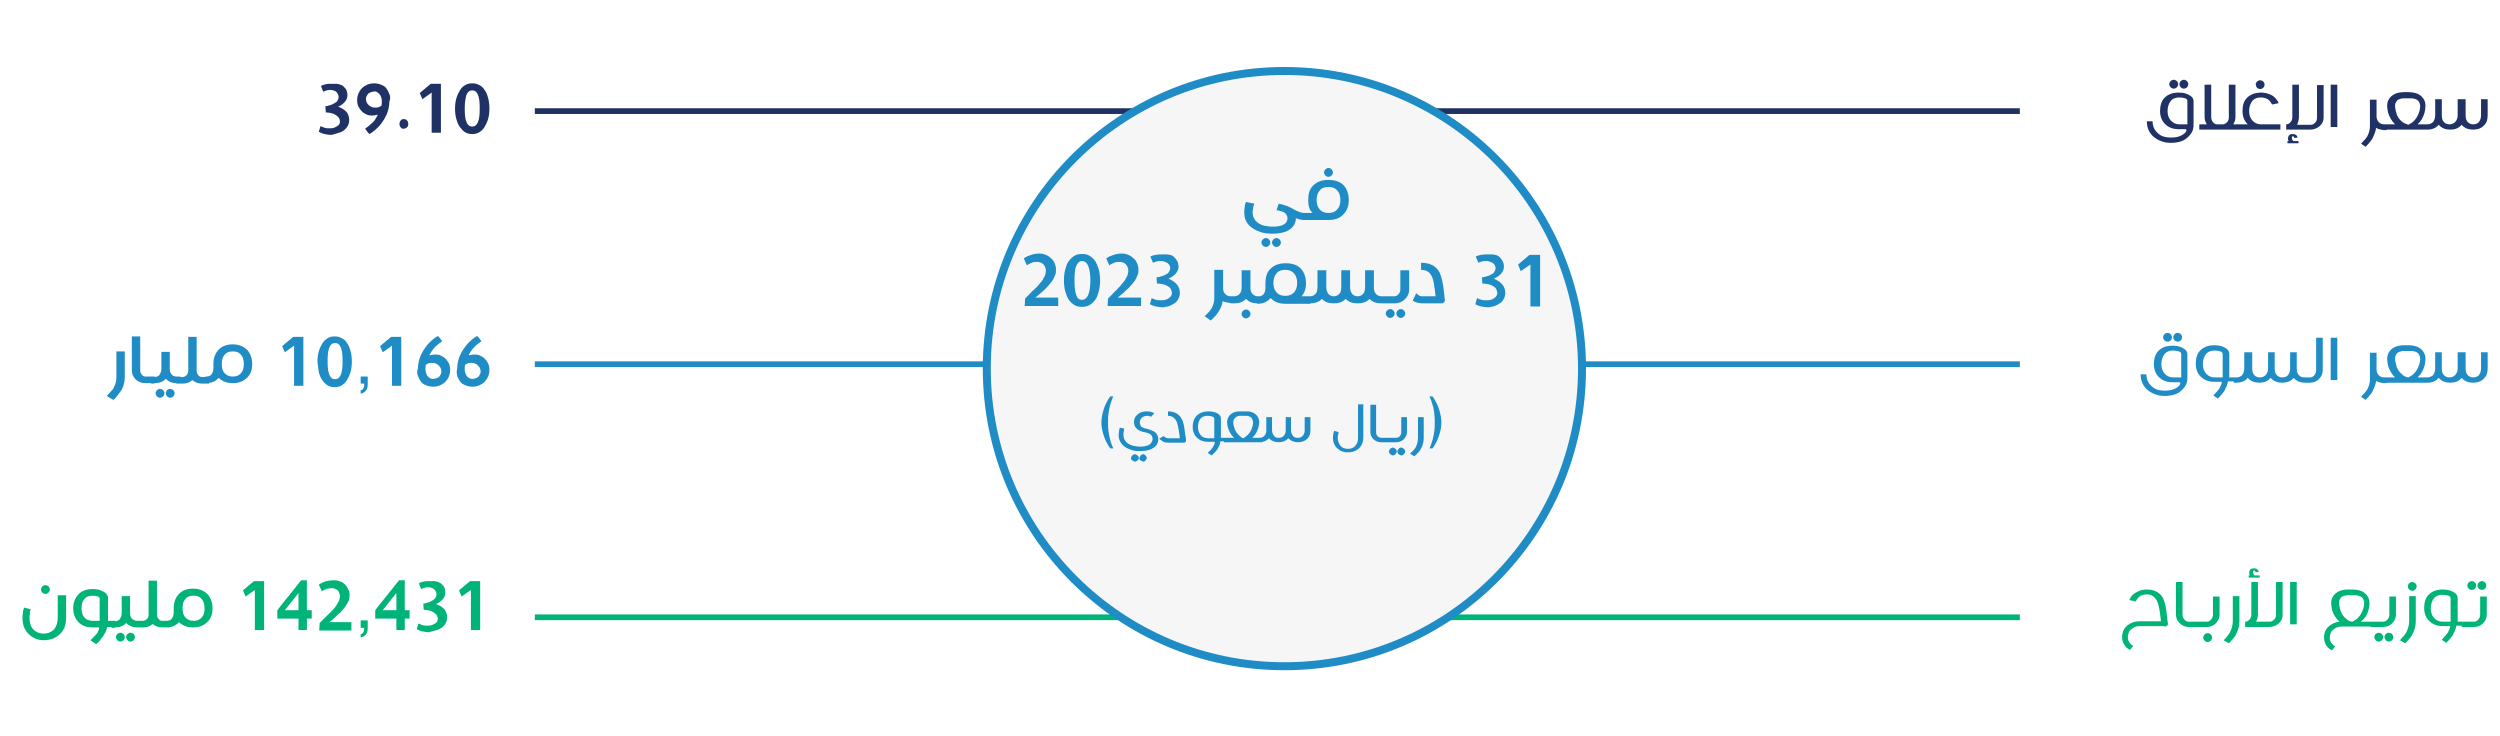 <?xml version="1.0" encoding="utf-8"?>
<!-- Generator: Adobe Illustrator 19.0.0, SVG Export Plug-In . SVG Version: 6.00 Build 0)  -->
<svg version="1.1" id="Layer_1" xmlns="http://www.w3.org/2000/svg" xmlns:xlink="http://www.w3.org/1999/xlink" x="0px" y="0px"
	 viewBox="226 -33 567 167" style="enable-background:new 226 -33 567 167;" xml:space="preserve">
<style type="text/css">
	.st0{clip-path:url(#SVGID_2_);fill:#203265;}
	.st1{clip-path:url(#SVGID_2_);fill:#1F8CC6;}
	.st2{clip-path:url(#SVGID_2_);fill:#00B479;}
	.st3{fill:none;stroke:#203265;stroke-width:1.299;stroke-miterlimit:10;}
	.st4{fill:none;stroke:#1F8CC6;stroke-width:1.299;stroke-miterlimit:10;}
	.st5{fill:none;stroke:#00B479;stroke-width:1.299;stroke-miterlimit:10;}
	.st6{clip-path:url(#SVGID_4_);fill:#F6F6F7;}
	.st7{clip-path:url(#SVGID_4_);fill:none;stroke:#1F8CC6;stroke-width:1.811;stroke-miterlimit:10;}
	.st8{clip-path:url(#SVGID_4_);fill:#1F8CC6;}
</style>
<g>
	<defs>
		<rect id="SVGID_1_" x="231" y="-17.8" width="559.1" height="136.8"/>
	</defs>
	<clipPath id="SVGID_2_">
		<use xlink:href="#SVGID_1_"  style="overflow:visible;"/>
	</clipPath>
	<path class="st0" d="M784.9-10.5h-1.5v3.6c0,0.7-0.2,1.2-0.6,1.6c-0.3,0.3-0.7,0.5-1.3,0.5c-0.5,0-0.9-0.2-1.2-0.5
		c-0.4-0.4-0.5-0.9-0.5-1.6v-3.6h-1.5v3.6c0,0.7-0.2,1.2-0.5,1.6c-0.3,0.3-0.8,0.5-1.3,0.5v1.2c1,0,1.9-0.3,2.5-1l0.1-0.1l0.1,0.1
		c0.6,0.7,1.5,1,2.5,1c1,0,1.9-0.3,2.5-1l0.1-0.1l0.1,0.1c0.6,0.7,1.5,1,2.5,1c1,0,1.9-0.3,2.5-1c0.6-0.6,0.8-1.3,0.8-2.3v-3.6h-1.5
		v3.6c0,0.7-0.2,1.2-0.5,1.6c-0.3,0.3-0.7,0.5-1.3,0.5c-0.5,0-0.9-0.2-1.2-0.5c-0.4-0.4-0.5-0.9-0.5-1.6V-10.5z M777-3.6v-1.2h-2.7
		c0.8-0.7,1.3-1.6,1.6-2.7c0.1-0.5,0.2-1,0.2-1.5c0-0.7-0.2-1.3-0.6-1.8c-0.4-0.5-0.9-0.9-1.7-1.1c-0.4-0.1-0.9-0.2-1.4-0.2h-1.3
		c-0.5,0-1,0.1-1.4,0.2c-0.7,0.2-1.3,0.6-1.7,1.1c-0.4,0.5-0.6,1.1-0.6,1.8c0,0.4,0.1,0.9,0.2,1.5c0.3,1.1,0.9,2,1.6,2.7h-2.8v1.2
		H777z M770.9-5.3c-0.8-0.6-1.3-1.4-1.5-2.4c-0.1-0.5-0.2-0.9-0.2-1.2c0-0.5,0.1-0.9,0.4-1.2c0.2-0.3,0.5-0.4,0.9-0.5
		c0.2-0.1,0.5-0.1,0.9-0.1h1.3c0.3,0,0.6,0,0.9,0.1c0.4,0.1,0.7,0.3,0.9,0.5c0.2,0.3,0.4,0.7,0.4,1.2c0,0.4-0.1,0.8-0.2,1.2
		c-0.3,1-0.8,1.8-1.5,2.4c-0.3,0.2-0.6,0.4-1,0.6C771.6-4.9,771.2-5.1,770.9-5.3 M767.3-3.6v-1.2h-0.6c-0.5,0-0.9-0.2-1.2-0.5
		c-0.3-0.3-0.5-0.8-0.5-1.3v-3.8h-1.5v5.6c0,0.1,0,0.3,0,0.4c0,0.8-0.2,1.5-0.5,2.1c-0.1,0.3-0.4,0.6-0.6,0.9
		c-0.3,0.3-0.6,0.6-0.9,1l1,0.7c0.4-0.4,0.7-0.7,1-1.1c0.3-0.4,0.6-0.7,0.7-1.1c0.3-0.6,0.6-1.3,0.7-2.1c0.5,0.3,1,0.4,1.7,0.5
		H767.3z M754.6-4.2h1.5v-9.6h-1.5V-4.2z M744.8-1v0.5h2.5V-1h-1.1c-0.1,0-0.2-0.1-0.3-0.3c0-0.1-0.1-0.2-0.1-0.3c0,0,0-0.1,0-0.1
		c0-0.1,0-0.1,0-0.2c0-0.1,0.1-0.2,0.2-0.2c0.1,0,0.2,0,0.2,0.1c0.1,0.1,0.1,0.2,0.2,0.3l0.7-0.1c-0.1-0.3-0.2-0.5-0.4-0.6
		c-0.2-0.2-0.5-0.2-0.8-0.2c-0.5,0-0.8,0.2-0.9,0.6c0,0.1-0.1,0.2-0.1,0.4v0.1c0,0.2,0.1,0.4,0.2,0.5H744.8z M747.4-6.4v-7.4h-1.5
		v7.4c0,0.5-0.2,0.9-0.5,1.2c-0.3,0.3-0.6,0.4-0.9,0.4v1.2h5.5c0.8,0,1.5-0.3,2.1-0.8c0.6-0.5,0.9-1.2,0.9-1.9v-7.4h-1.5v7.4
		c0,0.4-0.1,0.8-0.4,1.1c-0.3,0.3-0.6,0.5-1,0.5h-3.1C747.2-5.3,747.4-5.8,747.4-6.4 M737.7-13.4c0.1,0.1,0.1,0.2,0.2,0.3
		c0.1,0.1,0.2,0.2,0.3,0.2c0.1,0,0.2,0.1,0.4,0.1c0.1,0,0.3,0,0.4-0.1c0.1-0.1,0.2-0.1,0.3-0.2c0.1-0.1,0.2-0.2,0.2-0.3
		c0.1-0.1,0.1-0.2,0.1-0.4c0-0.1,0-0.3-0.1-0.4c0-0.1-0.1-0.2-0.2-0.3c-0.1-0.1-0.2-0.2-0.3-0.2c-0.1,0-0.2-0.1-0.4-0.1
		c-0.1,0-0.2,0-0.4,0.1c-0.1,0.1-0.2,0.1-0.3,0.2c-0.1,0.1-0.2,0.2-0.2,0.3c-0.1,0.1-0.1,0.2-0.1,0.4
		C737.7-13.6,737.7-13.5,737.7-13.4 M733.7-4.8v1.2h9.5v-1.2h-4.4c-0.8,0-1.4-0.3-1.9-0.8c-0.5-0.5-0.8-1.3-0.8-2.2
		c0-1,0.3-1.8,0.8-2.4c0.5-0.5,1.1-0.7,1.9-0.7c0.4,0,0.8,0.1,1.1,0.2c0.3,0.1,0.6,0.3,0.8,0.5c0.1,0.1,0.2,0.3,0.3,0.4
		c0.1,0.2,0.2,0.3,0.3,0.5l1.5-0.3c-0.1-0.3-0.2-0.5-0.4-0.7c-0.1-0.2-0.3-0.4-0.5-0.6c-0.4-0.4-0.8-0.6-1.4-0.8
		c-0.5-0.2-1.1-0.3-1.7-0.3c-1.3,0-2.4,0.4-3.2,1.2c-0.7,0.7-1,1.7-1,3c0,1.2,0.4,2.2,1.1,2.9c0,0,0.1,0.1,0.1,0.1H733.7z M733-6.4
		v-7.4h-1.5v7.4c0,0.4-0.1,0.8-0.4,1.1c-0.3,0.3-0.6,0.5-1,0.5h-1.2c-0.3,0-0.7-0.1-0.9-0.4c-0.3-0.3-0.5-0.7-0.5-1.2v-7.4H726v7.4
		c0,0.6,0.2,1.1,0.5,1.6h-1.7v1.2h9.5v-1.2h-1.8C732.8-5.3,733-5.8,733-6.4 M718.1-13.5c0.1,0.1,0.1,0.2,0.2,0.3
		c0.1,0.1,0.2,0.2,0.3,0.2c0.1,0.1,0.2,0.1,0.4,0.1s0.3,0,0.4-0.1c0.1,0,0.2-0.1,0.3-0.2c0.1-0.1,0.2-0.2,0.2-0.3
		c0-0.1,0.1-0.2,0.1-0.4c0-0.1,0-0.3-0.1-0.4c0-0.1-0.1-0.2-0.2-0.3c-0.1-0.1-0.2-0.2-0.3-0.2c-0.1-0.1-0.2-0.1-0.4-0.1
		s-0.2,0-0.4,0.1c-0.1,0-0.2,0.1-0.3,0.2s-0.2,0.2-0.2,0.3c-0.1,0.1-0.1,0.2-0.1,0.4C718-13.7,718-13.6,718.1-13.5 M720.4-13.5
		c0.1,0.1,0.1,0.2,0.2,0.3c0.1,0.1,0.2,0.2,0.3,0.2c0.1,0.1,0.2,0.1,0.4,0.1c0.1,0,0.2,0,0.4-0.1c0.1,0,0.2-0.1,0.3-0.2
		c0.1-0.1,0.2-0.2,0.2-0.3c0-0.1,0.1-0.2,0.1-0.4c0-0.1,0-0.3-0.1-0.4c0-0.1-0.1-0.2-0.2-0.3c-0.1-0.1-0.2-0.2-0.3-0.2
		c-0.1-0.1-0.2-0.1-0.4-0.1c-0.1,0-0.3,0-0.4,0.1c-0.1,0-0.2,0.1-0.3,0.2c-0.1,0.1-0.2,0.2-0.2,0.3c-0.1,0.1-0.1,0.2-0.1,0.4
		C720.3-13.7,720.3-13.6,720.4-13.5 M721.5-2.8c-0.8,0.7-1.8,1-3.1,1c-1.3,0-2.3-0.3-3-1c-0.8-0.7-1.2-1.6-1.2-2.7h-1.3
		c0,1.4,0.5,2.6,1.5,3.5c1.1,0.9,2.4,1.4,3.9,1.4c1.7,0,2.9-0.4,3.7-1.1c0.8-0.7,1.3-1.4,1.4-2.1c0.1-0.3,0.1-0.6,0.1-1v-5.2
		c0-0.7-0.4-1.2-1.3-1.6c-0.6-0.3-1.3-0.4-2.1-0.4h0c-1.4,0-2.4,0.4-3.2,1.2c-0.7,0.7-1,1.8-1,3c0,1.2,0.4,2.2,1.1,2.9
		c0.8,0.8,1.8,1.2,3.1,1.2h1.7C722-3.4,721.8-3.1,721.5-2.8 M722.1-4.8h-1.8v0c-0.8,0-1.4-0.3-1.9-0.8c-0.5-0.5-0.8-1.3-0.8-2.2
		c0-1,0.3-1.8,0.8-2.4c0.5-0.5,1.1-0.7,1.9-0.7h0c0.5,0,0.9,0.1,1.3,0.2c0.3,0.1,0.5,0.3,0.5,0.6V-4.8z"/>
	<path class="st0" d="M331.8-11.5c0.3-0.7,0.7-1,1.3-1c0.6,0,1,0.3,1.3,1c0.3,0.7,0.4,1.7,0.4,3.1c0,1.4-0.1,2.4-0.4,3.1
		s-0.7,1-1.3,1c-0.6,0-1-0.3-1.3-1s-0.4-1.7-0.4-3.1C331.4-9.8,331.6-10.9,331.8-11.5 M329.5-6c0.2,0.7,0.4,1.3,0.8,1.8
		s0.7,0.9,1.2,1.2c0.5,0.3,1,0.4,1.6,0.4c0.6,0,1.1-0.1,1.6-0.4c0.5-0.3,0.9-0.7,1.2-1.2c0.3-0.5,0.6-1.1,0.8-1.8
		c0.2-0.7,0.3-1.5,0.3-2.4c0-0.9-0.1-1.7-0.3-2.4c-0.2-0.7-0.4-1.3-0.8-1.8c-0.3-0.5-0.7-0.9-1.2-1.1c-0.5-0.3-1-0.4-1.6-0.4
		c-0.6,0-1.1,0.1-1.6,0.4c-0.5,0.3-0.9,0.7-1.2,1.2c-0.3,0.5-0.6,1.1-0.8,1.8c-0.2,0.7-0.3,1.5-0.3,2.4C329.2-7.5,329.3-6.7,329.5-6
		 M326-2.9V-14h-2.3l-2.5,2.1l0.6,1.4l2.1-1.5v9.1H326z M317.5-3.8c0.3,0,0.5-0.1,0.8-0.3c0.2-0.2,0.3-0.5,0.3-0.8
		c0-0.3-0.1-0.6-0.3-0.8c-0.2-0.2-0.5-0.3-0.7-0.3h0c-0.3,0-0.5,0.1-0.7,0.3c-0.2,0.2-0.3,0.5-0.3,0.8c0,0.3,0.1,0.6,0.3,0.8
		C317-3.9,317.2-3.8,317.5-3.8L317.5-3.8z M311.5-12.1c0.2,0.1,0.5,0.3,0.6,0.5c0.2,0.2,0.3,0.5,0.4,0.8c0.1,0.3,0.1,0.6,0.1,0.9
		c0,0.3,0,0.6-0.1,0.9c-0.2,0.1-0.4,0.2-0.6,0.3c-0.2,0.1-0.4,0.1-0.7,0.1c-0.3,0-0.6,0-0.8-0.1c-0.3-0.1-0.5-0.2-0.7-0.4
		c-0.2-0.2-0.4-0.4-0.5-0.6c-0.1-0.2-0.2-0.5-0.2-0.8c0-0.2,0-0.4,0.1-0.6c0.1-0.2,0.2-0.4,0.3-0.5c0.1-0.2,0.3-0.3,0.5-0.4
		c0.2-0.1,0.5-0.2,0.7-0.2C311-12.3,311.3-12.3,311.5-12.1 M314.3-11.7c-0.2-0.5-0.4-0.9-0.7-1.3c-0.3-0.4-0.7-0.6-1.2-0.8
		c-0.5-0.2-1-0.3-1.6-0.3c-0.5,0-1,0.1-1.5,0.3c-0.4,0.2-0.8,0.4-1.2,0.8c-0.3,0.3-0.6,0.7-0.8,1.2c-0.2,0.5-0.3,0.9-0.3,1.5
		c0,0.6,0.1,1.1,0.3,1.5c0.2,0.4,0.5,0.8,0.8,1.1c0.3,0.3,0.7,0.5,1.1,0.7c0.4,0.2,0.8,0.2,1.3,0.2c0.4,0,0.8-0.1,1.2-0.2
		c-0.3,0.6-0.6,1.2-1.1,1.7c-0.5,0.5-1.1,1-1.8,1.5c0.1,0.1,0.2,0.3,0.3,0.4c0.1,0.1,0.2,0.3,0.3,0.4v0c0.1,0.1,0.1,0.2,0.2,0.2
		c0,0,0.1,0.1,0.2,0.2c0.7-0.4,1.3-0.9,1.9-1.5c0.6-0.6,1-1.2,1.4-1.8c0.4-0.7,0.7-1.3,0.9-2c0.2-0.7,0.3-1.4,0.3-2
		C314.6-10.7,314.5-11.2,314.3-11.7 M302.9-2.9c0.5-0.1,0.9-0.4,1.2-0.6c0.3-0.3,0.6-0.6,0.8-1c0.2-0.4,0.3-0.8,0.3-1.3
		c0-1.4-0.8-2.4-2.5-3c0.7-0.3,1.2-0.7,1.6-1.2c0.4-0.5,0.5-1,0.5-1.5c0-0.3-0.1-0.7-0.2-1c-0.1-0.3-0.4-0.6-0.7-0.9
		c-0.1-0.1-0.3-0.3-0.5-0.3c-0.2-0.1-0.4-0.2-0.6-0.2c-0.2-0.1-0.5-0.1-0.7-0.1c-0.3,0-0.5,0-0.8,0c-0.5,0-1,0-1.4,0.1
		s-0.8,0.2-1.1,0.4l0.5,1.3c0.2-0.1,0.5-0.2,0.8-0.3c0.3-0.1,0.6-0.1,0.8-0.1c0.3,0,0.5,0,0.7,0.1c0.2,0.1,0.4,0.1,0.6,0.3
		c0.2,0.1,0.3,0.3,0.4,0.5c0.1,0.2,0.2,0.4,0.2,0.7c0,0.3-0.1,0.6-0.3,0.9s-0.5,0.4-0.8,0.6c-0.3,0.2-0.6,0.3-1,0.4
		c-0.3,0.1-0.7,0.2-0.9,0.2l0.1,1.4c0.5,0,1,0.1,1.4,0.2c0.4,0.1,0.7,0.3,1,0.5c0.3,0.2,0.5,0.4,0.6,0.6s0.2,0.5,0.2,0.7
		c0,0.2,0,0.4-0.1,0.6c-0.1,0.2-0.3,0.4-0.5,0.5c-0.2,0.1-0.5,0.3-0.8,0.4c-0.3,0.1-0.6,0.1-1,0.1c-0.3,0-0.7,0-1-0.1
		c-0.3-0.1-0.6-0.2-1-0.4l-0.4,1.3c0.4,0.2,0.8,0.4,1.3,0.5c0.5,0.1,1,0.2,1.6,0.2C301.8-2.6,302.4-2.7,302.9-2.9"/>
	<path class="st1" d="M784.9,46.9h-1.5v3.6c0,0.7-0.2,1.2-0.6,1.6c-0.3,0.3-0.7,0.5-1.3,0.5c-0.5,0-0.9-0.2-1.2-0.5
		c-0.4-0.4-0.5-0.9-0.5-1.6v-3.6h-1.5v3.6c0,0.7-0.2,1.2-0.5,1.6c-0.3,0.3-0.8,0.5-1.3,0.5v1.2c1,0,1.9-0.3,2.5-1l0.1-0.1l0.1,0.1
		c0.6,0.7,1.5,1,2.5,1c1,0,1.9-0.3,2.5-1l0.1-0.1l0.1,0.1c0.6,0.7,1.5,1,2.5,1c1,0,1.9-0.3,2.5-1c0.6-0.6,0.8-1.3,0.8-2.3v-3.6h-1.5
		v3.6c0,0.7-0.2,1.2-0.5,1.6c-0.3,0.3-0.7,0.5-1.3,0.5c-0.5,0-0.9-0.2-1.2-0.5c-0.4-0.4-0.5-0.9-0.5-1.6V46.9z M777,53.8v-1.2h-2.7
		c0.8-0.7,1.3-1.6,1.6-2.7c0.1-0.5,0.2-1,0.2-1.5c0-0.7-0.2-1.3-0.6-1.8c-0.4-0.5-0.9-0.9-1.7-1.1c-0.4-0.1-0.9-0.2-1.4-0.2h-1.3
		c-0.5,0-1,0.1-1.4,0.2c-0.7,0.2-1.3,0.6-1.7,1.1c-0.4,0.5-0.6,1.1-0.6,1.8c0,0.4,0.1,0.9,0.2,1.5c0.3,1.1,0.9,2,1.6,2.7h-2.8v1.2
		H777z M770.9,52c-0.8-0.6-1.3-1.4-1.5-2.4c-0.1-0.5-0.2-0.9-0.2-1.2c0-0.5,0.1-0.9,0.4-1.2c0.2-0.3,0.5-0.4,0.9-0.5
		c0.2-0.1,0.5-0.1,0.9-0.1h1.3c0.3,0,0.6,0,0.9,0.1c0.4,0.1,0.7,0.3,0.9,0.5c0.2,0.3,0.4,0.7,0.4,1.2c0,0.4-0.1,0.8-0.2,1.2
		c-0.3,1-0.8,1.8-1.5,2.4c-0.3,0.2-0.6,0.4-1,0.6C771.6,52.5,771.2,52.3,770.9,52 M767.3,53.8v-1.2h-0.6c-0.5,0-0.9-0.2-1.2-0.5
		c-0.3-0.3-0.5-0.8-0.5-1.3v-3.8h-1.5v5.6c0,0.1,0,0.3,0,0.4c0,0.8-0.2,1.5-0.5,2.1c-0.1,0.3-0.4,0.6-0.6,0.9
		c-0.3,0.3-0.6,0.6-0.9,1l1,0.7c0.4-0.4,0.7-0.7,1-1.1c0.3-0.4,0.6-0.7,0.7-1.1c0.3-0.6,0.6-1.3,0.7-2.1c0.5,0.3,1,0.4,1.7,0.5
		H767.3z M754.6,53.2h1.5v-9.6h-1.5V53.2z M751.3,43.6V51c0,0.5-0.2,0.9-0.5,1.2c-0.3,0.3-0.6,0.4-0.9,0.4h-1.4v1.2h1.4
		c0.8,0,1.6-0.3,2.1-0.9c0.5-0.5,0.8-1.2,0.8-1.9v-7.4H751.3z M748.6,52.6c-0.5,0-0.9-0.2-1.2-0.5c-0.3-0.3-0.5-0.8-0.5-1.4v-3.8
		h-1.5v3.6c0,0.7-0.2,1.2-0.5,1.6c-0.3,0.3-0.7,0.5-1.3,0.5c-0.5,0-0.9-0.2-1.2-0.5c-0.4-0.4-0.5-0.9-0.5-1.6v-3.6h-1.5v3.6
		c0,0.7-0.2,1.2-0.6,1.6c-0.3,0.3-0.7,0.5-1.3,0.5c-0.5,0-0.9-0.2-1.2-0.5c-0.4-0.4-0.5-0.9-0.5-1.6v-3.6H735v3.6
		c0,0.7-0.2,1.2-0.5,1.6c-0.3,0.3-0.8,0.5-1.3,0.5h-0.6v1.2h0.6c1,0,1.9-0.3,2.5-1l0.1-0.1l0.1,0.1c0.6,0.7,1.5,1,2.5,1
		c1,0,1.9-0.3,2.5-1l0.1-0.1l0.1,0.1c0.6,0.7,1.5,1,2.5,1c1,0,1.9-0.3,2.5-1l0.1-0.1l0.1,0.1c0.6,0.7,1.5,1,2.5,1h0.6v-1.2H748.6z
		 M733.2,53.8v-1.2h-1.6v-5.3c0-0.7-0.4-1.2-1.3-1.6c-0.6-0.3-1.3-0.4-2.1-0.4h0c-1.4,0-2.4,0.4-3.2,1.2c-0.7,0.7-1,1.8-1,3
		c0,1.2,0.4,2.2,1.1,2.9c0.8,0.8,1.8,1.2,3.1,1.2h1.7c0,0.4-0.2,0.8-0.4,1.2c-0.1,0.3-0.4,0.6-0.6,0.9c-0.3,0.3-0.6,0.6-0.9,1l1,0.7
		c0.4-0.4,0.7-0.7,1-1.1c0.3-0.4,0.6-0.7,0.7-1.1c0.3-0.5,0.5-1.1,0.6-1.7H733.2z M730.1,52.6h-1.8v0c-0.8,0-1.4-0.3-1.9-0.8
		c-0.5-0.5-0.8-1.3-0.8-2.2c0-1,0.3-1.8,0.8-2.4c0.5-0.5,1.1-0.7,1.9-0.7h0c0.5,0,0.9,0.1,1.3,0.2c0.3,0.1,0.5,0.3,0.5,0.6V52.6z
		 M716.7,43.9c0.1,0.1,0.1,0.2,0.2,0.3s0.2,0.2,0.3,0.2c0.1,0,0.2,0.1,0.4,0.1c0.1,0,0.3,0,0.4-0.1c0.1,0,0.2-0.1,0.3-0.2
		s0.2-0.2,0.2-0.3c0-0.1,0.1-0.2,0.1-0.4s0-0.3-0.1-0.4c-0.1-0.1-0.1-0.2-0.2-0.3c-0.1-0.1-0.2-0.2-0.3-0.2
		c-0.1-0.1-0.2-0.1-0.4-0.1c-0.1,0-0.2,0-0.4,0.1c-0.1,0-0.2,0.1-0.3,0.2c-0.1,0.1-0.2,0.2-0.2,0.3c-0.1,0.1-0.1,0.2-0.1,0.4
		S716.6,43.8,716.7,43.9 M719,43.9c0.1,0.1,0.1,0.2,0.2,0.3c0.1,0.1,0.2,0.2,0.3,0.2c0.1,0,0.2,0.1,0.4,0.1c0.1,0,0.2,0,0.4-0.1
		c0.1,0,0.2-0.1,0.3-0.2s0.2-0.2,0.2-0.3c0-0.1,0.1-0.2,0.1-0.4s0-0.3-0.1-0.4c0-0.1-0.1-0.2-0.2-0.3c-0.1-0.1-0.2-0.2-0.3-0.2
		c-0.1-0.1-0.2-0.1-0.4-0.1c-0.1,0-0.3,0-0.4,0.1c-0.1,0-0.2,0.1-0.3,0.2c-0.1,0.1-0.2,0.2-0.2,0.3c-0.1,0.1-0.1,0.2-0.1,0.4
		S718.9,43.8,719,43.9 M720.1,54.6c-0.8,0.7-1.8,1-3.1,1c-1.3,0-2.3-0.3-3-1c-0.8-0.7-1.2-1.6-1.2-2.7h-1.3c0,1.4,0.5,2.6,1.5,3.5
		c1.1,0.9,2.4,1.4,3.9,1.4c1.7,0,2.9-0.4,3.7-1.1c0.8-0.7,1.3-1.4,1.4-2.1c0.1-0.3,0.1-0.6,0.1-1v-5.2c0-0.7-0.4-1.2-1.3-1.6
		c-0.6-0.3-1.3-0.4-2.1-0.4h0c-1.4,0-2.4,0.4-3.2,1.2c-0.7,0.7-1,1.8-1,3c0,1.2,0.4,2.2,1.1,2.9c0.8,0.8,1.8,1.2,3.1,1.2h1.7
		C720.6,54,720.4,54.3,720.1,54.6 M720.7,52.6h-1.8v0c-0.8,0-1.4-0.3-1.9-0.8c-0.5-0.5-0.8-1.3-0.8-2.2c0-1,0.3-1.8,0.8-2.4
		c0.5-0.5,1.1-0.7,1.9-0.7h0c0.5,0,0.9,0.1,1.3,0.2c0.3,0.1,0.5,0.3,0.5,0.6V52.6z"/>
	<path class="st1" d="M332.5,52.8c-0.2-0.1-0.5-0.3-0.6-0.5c-0.2-0.2-0.3-0.5-0.4-0.8c-0.1-0.3-0.1-0.6-0.1-0.9c0-0.3,0-0.6,0.1-0.9
		c0.2-0.1,0.4-0.2,0.6-0.3c0.2-0.1,0.4-0.1,0.7-0.1c0.3,0,0.5,0,0.8,0.1c0.3,0.1,0.5,0.2,0.7,0.4c0.2,0.2,0.4,0.4,0.5,0.6
		c0.1,0.2,0.2,0.5,0.2,0.8c0,0.2,0,0.4-0.1,0.6c-0.1,0.2-0.2,0.4-0.3,0.5c-0.1,0.2-0.3,0.3-0.5,0.4c-0.2,0.1-0.5,0.2-0.7,0.2
		C333.1,53,332.8,52.9,332.5,52.8 M329.7,52.3c0.2,0.5,0.4,0.9,0.7,1.3c0.3,0.4,0.7,0.6,1.2,0.8c0.5,0.2,1,0.3,1.6,0.3
		c0.5,0,1-0.1,1.5-0.3c0.4-0.2,0.8-0.4,1.2-0.8c0.3-0.3,0.6-0.7,0.8-1.2c0.2-0.5,0.3-0.9,0.3-1.5c0-0.6-0.1-1.1-0.3-1.5
		c-0.2-0.4-0.5-0.8-0.8-1.1c-0.3-0.3-0.7-0.5-1.1-0.7c-0.4-0.2-0.8-0.2-1.3-0.2c-0.4,0-0.8,0.1-1.2,0.2c0.5-1.2,1.5-2.3,2.9-3.2
		c-0.1-0.1-0.2-0.3-0.3-0.4c-0.1-0.1-0.2-0.3-0.3-0.4v0c0,0-0.1-0.1-0.1-0.1c0,0,0-0.1-0.1-0.1c0,0,0-0.1-0.1-0.1
		c0,0-0.1-0.1-0.1-0.1c-0.7,0.4-1.3,0.9-1.9,1.5c-0.6,0.6-1,1.2-1.4,1.8c-0.4,0.7-0.7,1.3-0.9,2c-0.2,0.7-0.3,1.4-0.3,2
		C329.5,51.3,329.6,51.8,329.7,52.3 M323.6,52.8c-0.2-0.1-0.5-0.3-0.6-0.5c-0.2-0.2-0.3-0.5-0.4-0.8c-0.1-0.3-0.1-0.6-0.1-0.9
		c0-0.3,0-0.6,0.1-0.9c0.2-0.1,0.4-0.2,0.6-0.3c0.2-0.1,0.4-0.1,0.7-0.1c0.3,0,0.5,0,0.8,0.1c0.3,0.1,0.5,0.2,0.7,0.4
		c0.2,0.2,0.4,0.4,0.5,0.6c0.1,0.2,0.2,0.5,0.2,0.8c0,0.2,0,0.4-0.1,0.6c-0.1,0.2-0.2,0.4-0.3,0.5c-0.1,0.2-0.3,0.3-0.5,0.4
		c-0.2,0.1-0.5,0.2-0.7,0.2C324.1,53,323.8,52.9,323.6,52.8 M320.8,52.3c0.2,0.5,0.4,0.9,0.7,1.3c0.3,0.4,0.7,0.6,1.2,0.8
		c0.5,0.2,1,0.3,1.6,0.3c0.5,0,1-0.1,1.5-0.3c0.4-0.2,0.8-0.4,1.2-0.8c0.3-0.3,0.6-0.7,0.8-1.2c0.2-0.5,0.3-0.9,0.3-1.5
		c0-0.6-0.1-1.1-0.3-1.5c-0.2-0.4-0.5-0.8-0.8-1.1s-0.7-0.5-1.1-0.7c-0.4-0.2-0.8-0.2-1.3-0.2c-0.4,0-0.8,0.1-1.2,0.2
		c0.5-1.2,1.5-2.3,2.9-3.2c-0.1-0.1-0.2-0.3-0.3-0.4c-0.1-0.1-0.2-0.3-0.3-0.4v0c0,0-0.1-0.1-0.1-0.1c0,0,0-0.1-0.1-0.1
		c0,0,0-0.1-0.1-0.1c0,0-0.1-0.1-0.1-0.1c-0.7,0.4-1.3,0.9-1.9,1.5c-0.6,0.6-1,1.2-1.4,1.8c-0.4,0.7-0.7,1.3-0.9,2
		c-0.2,0.7-0.3,1.4-0.3,2C320.5,51.3,320.6,51.8,320.8,52.3 M317,54.5V43.4h-2.3l-2.5,2.1l0.6,1.4l2.1-1.5v9.1H317z M308.6,54v0.2
		c0,0.4-0.1,0.7-0.2,0.9c-0.1,0.2-0.3,0.4-0.6,0.4v0.8c0.5-0.1,0.9-0.4,1.2-0.7c0.3-0.4,0.4-0.9,0.4-1.4v-1.8h-1.6V54H308.6z
		 M300.7,45.8c0.3-0.7,0.7-1,1.3-1c0.6,0,1,0.3,1.3,1c0.3,0.7,0.4,1.7,0.4,3.1c0,1.4-0.1,2.4-0.4,3.1c-0.3,0.7-0.7,1-1.3,1
		c-0.6,0-1-0.3-1.3-1c-0.3-0.7-0.4-1.7-0.4-3.1C300.3,47.6,300.4,46.5,300.7,45.8 M298.3,51.4c0.2,0.7,0.4,1.3,0.8,1.8
		c0.3,0.5,0.7,0.9,1.2,1.2c0.5,0.3,1,0.4,1.6,0.4c0.6,0,1.1-0.1,1.6-0.4c0.5-0.3,0.9-0.7,1.2-1.2c0.3-0.5,0.6-1.1,0.8-1.8
		c0.2-0.7,0.3-1.5,0.3-2.4c0-0.9-0.1-1.7-0.3-2.4c-0.2-0.7-0.4-1.3-0.8-1.8c-0.3-0.5-0.7-0.9-1.2-1.1c-0.5-0.3-1-0.4-1.6-0.4
		c-0.6,0-1.1,0.1-1.6,0.4c-0.5,0.3-0.9,0.7-1.2,1.2s-0.6,1.1-0.8,1.8c-0.2,0.7-0.3,1.5-0.3,2.4C298.1,49.9,298.2,50.6,298.3,51.4
		 M294.8,54.5V43.4h-2.3l-2.5,2.1l0.6,1.4l2.1-1.5v9.1H294.8z M274.4,50.5c0,0.6-0.2,1.1-0.5,1.5c-0.3,0.3-0.7,0.4-1.3,0.4v1.5
		c1.2,0,2.1-0.3,2.8-1c0.1-0.1,0.2-0.2,0.2-0.2c0.8,0.8,1.9,1.2,3.2,1.2c1.4,0,2.4-0.4,3.3-1.3c0.8-0.8,1.1-1.8,1.1-3
		c0-1.3-0.4-2.4-1.1-3.2c-0.8-0.8-1.9-1.3-3.3-1.3c-1.4,0-2.5,0.4-3.3,1.3c-0.7,0.8-1.1,1.8-1.1,3.1V50.5z M281.3,49.6
		c0,0.9-0.2,1.6-0.7,2.1c-0.5,0.5-1,0.7-1.8,0.7c-0.7,0-1.3-0.2-1.8-0.7c-0.5-0.5-0.7-1.2-0.7-2.1c0-1,0.2-1.7,0.7-2.2
		c0.4-0.5,1-0.7,1.8-0.7c0.8,0,1.4,0.2,1.8,0.7C281.1,47.9,281.3,48.6,281.3,49.6 M268.3,52.1c-0.2,0.2-0.5,0.4-0.8,0.4h-1.5v1.5
		h1.5c0.9,0,1.6-0.3,2.1-0.8c0.6,0.5,1.3,0.8,2.2,0.8h1.6v-1.5h-1.6c-0.3,0-0.6-0.1-0.8-0.4c-0.3-0.3-0.4-0.6-0.4-1.1v-7.6h-1.9V51
		C268.7,51.4,268.6,51.8,268.3,52.1 M261,53.9c1.1,0,2-0.3,2.6-1c0.6,0.7,1.5,1,2.5,1h0.8v-1.5h-0.8c-0.5,0-0.8-0.1-1.1-0.4
		c-0.3-0.3-0.5-0.7-0.5-1.3v-3.9h-1.9v3.8c0,0.6-0.2,1.1-0.5,1.5c-0.3,0.3-0.7,0.4-1.1,0.4h-0.7v1.5H261z M261.4,56.6
		c0.1,0.1,0.1,0.2,0.2,0.3c0.1,0.1,0.2,0.2,0.3,0.2c0.1,0.1,0.2,0.1,0.4,0.1c0.1,0,0.3,0,0.4-0.1c0.1,0,0.2-0.1,0.3-0.2
		c0.1-0.1,0.2-0.2,0.2-0.3c0-0.1,0.1-0.2,0.1-0.4c0-0.1,0-0.3-0.1-0.4s-0.1-0.2-0.2-0.3c-0.1-0.1-0.2-0.2-0.3-0.2
		c-0.1,0-0.2-0.1-0.4-0.1c-0.1,0-0.3,0-0.4,0.1c-0.1,0-0.2,0.1-0.3,0.2c-0.1,0.1-0.2,0.2-0.2,0.3c-0.1,0.1-0.1,0.2-0.1,0.4
		C261.3,56.3,261.3,56.4,261.4,56.6 M263.7,56.6c0.1,0.1,0.1,0.2,0.2,0.3c0.1,0.1,0.2,0.2,0.3,0.2c0.1,0.1,0.2,0.1,0.4,0.1
		c0.1,0,0.3,0,0.4-0.1c0.1,0,0.2-0.1,0.3-0.2c0.1-0.1,0.2-0.2,0.2-0.3c0-0.1,0.1-0.2,0.1-0.4c0-0.1,0-0.3-0.1-0.4
		c0-0.1-0.1-0.2-0.2-0.3c-0.1-0.1-0.2-0.2-0.3-0.2c-0.1,0-0.2-0.1-0.4-0.1c-0.1,0-0.3,0-0.4,0.1c-0.1,0-0.2,0.1-0.3,0.2
		c-0.1,0.1-0.2,0.2-0.2,0.3c-0.1,0.1-0.1,0.2-0.1,0.4C263.6,56.3,263.6,56.4,263.7,56.6 M255.9,43.4V51c0,0.8,0.3,1.4,0.8,2
		c0.6,0.6,1.4,0.9,2.3,0.9h2.1v-1.5H259c-0.3,0-0.6-0.1-0.8-0.4c-0.3-0.3-0.4-0.6-0.4-1.1v-7.6H255.9z M250.2,56.8l1.5,0.9
		c0.5-0.4,0.8-0.8,1.1-1.2c0.3-0.4,0.6-0.8,0.8-1.1c0.5-0.9,0.7-1.9,0.7-3v-5.7h-1.9v5.8c0,0.9-0.2,1.7-0.6,2.4
		c-0.1,0.3-0.3,0.5-0.6,0.8C251,56,250.6,56.4,250.2,56.8"/>
	<path class="st2" d="M788.5,102.3v4.1c0,0.5-0.2,0.9-0.5,1.2c-0.3,0.3-0.6,0.4-0.9,0.4h-2.8v1.2h2.8c0.8,0,1.6-0.3,2.1-0.9
		c0.5-0.5,0.8-1.2,0.8-1.9v-4.1H788.5z M785.7,100.2c0.1,0.1,0.1,0.2,0.2,0.3c0.1,0.1,0.2,0.2,0.3,0.2c0.1,0,0.2,0.1,0.4,0.1
		c0.1,0,0.3,0,0.4-0.1c0.1,0,0.2-0.1,0.3-0.2c0.1-0.1,0.2-0.2,0.2-0.3c0-0.1,0.1-0.2,0.1-0.4s0-0.3-0.1-0.4c0-0.1-0.1-0.2-0.2-0.3
		c-0.1-0.1-0.2-0.2-0.3-0.2c-0.1-0.1-0.2-0.1-0.4-0.1c-0.1,0-0.2,0-0.4,0.1c-0.1,0.1-0.2,0.1-0.3,0.2c-0.1,0.1-0.2,0.2-0.2,0.3
		c-0.1,0.1-0.1,0.2-0.1,0.4S785.6,100.1,785.7,100.2 M788,100.2c0.1,0.1,0.1,0.2,0.2,0.3c0.1,0.1,0.2,0.2,0.3,0.2
		c0.1,0,0.2,0.1,0.4,0.1c0.1,0,0.2,0,0.4-0.1c0.1,0,0.2-0.1,0.3-0.2c0.1-0.1,0.2-0.2,0.2-0.3c0-0.1,0.1-0.2,0.1-0.4s0-0.3-0.1-0.4
		c0-0.1-0.1-0.2-0.2-0.3c-0.1-0.1-0.2-0.2-0.3-0.2c-0.1-0.1-0.2-0.1-0.4-0.1c-0.1,0-0.3,0-0.4,0.1c-0.1,0.1-0.2,0.1-0.3,0.2
		c-0.1,0.1-0.2,0.2-0.2,0.3c-0.1,0.1-0.1,0.2-0.1,0.4S787.9,100.1,788,100.2 M785,109.1V108h-1.6v-5.3c0-0.7-0.4-1.2-1.3-1.6
		c-0.6-0.3-1.3-0.4-2.1-0.4h0c-1.4,0-2.4,0.4-3.2,1.2c-0.7,0.7-1,1.8-1,3c0,1.2,0.4,2.2,1.1,2.9c0.8,0.8,1.8,1.2,3.1,1.2h1.7
		c0,0.4-0.2,0.8-0.4,1.2c-0.1,0.3-0.4,0.6-0.6,0.9c-0.3,0.3-0.6,0.6-0.9,1l1,0.7c0.4-0.4,0.7-0.7,1-1.1c0.3-0.4,0.6-0.7,0.7-1.1
		c0.3-0.5,0.5-1.1,0.6-1.7H785z M781.9,108H780v0c-0.8,0-1.4-0.3-1.9-0.8c-0.5-0.5-0.8-1.3-0.8-2.2c0-1,0.3-1.8,0.8-2.4
		c0.5-0.5,1.1-0.7,1.9-0.7h0c0.5,0,0.9,0.1,1.3,0.2c0.3,0.1,0.5,0.3,0.5,0.6V108z M772.2,100.4c0.1,0.1,0.1,0.2,0.2,0.3
		c0.1,0.1,0.2,0.2,0.3,0.2c0.1,0,0.2,0.1,0.4,0.1c0.1,0,0.3,0,0.4-0.1c0.1-0.1,0.2-0.1,0.3-0.2c0.1-0.1,0.2-0.2,0.2-0.3
		c0-0.1,0.1-0.2,0.1-0.4c0-0.1,0-0.3-0.1-0.4c0-0.1-0.1-0.2-0.2-0.3c-0.1-0.1-0.2-0.2-0.3-0.2c-0.1,0-0.2-0.1-0.4-0.1
		c-0.1,0-0.2,0-0.4,0.1c-0.1,0-0.2,0.1-0.3,0.2c-0.1,0.1-0.2,0.2-0.2,0.3c-0.1,0.1-0.1,0.2-0.1,0.4
		C772.1,100.2,772.1,100.3,772.2,100.4 M770.3,112.2l1.2,0.7c0.4-0.4,0.7-0.7,1-1.1c0.3-0.4,0.6-0.7,0.7-1.1
		c0.5-0.9,0.7-1.8,0.7-2.9v-5.6h-1.5v5.6c0,0.9-0.2,1.7-0.6,2.5c-0.1,0.3-0.4,0.6-0.6,0.9C770.9,111.5,770.6,111.9,770.3,112.2
		 M767.9,102.3v4.1c0,0.5-0.2,0.9-0.5,1.2c-0.3,0.3-0.6,0.4-0.9,0.4h-2.8v1.2h2.8c0.8,0,1.6-0.3,2.1-0.9c0.5-0.5,0.8-1.2,0.8-1.9
		v-4.1H767.9z M764.6,111.9c0.1,0.1,0.1,0.2,0.2,0.3c0.1,0.1,0.2,0.2,0.3,0.2c0.1,0.1,0.2,0.1,0.4,0.1c0.1,0,0.3,0,0.4-0.1
		c0.1,0,0.2-0.1,0.3-0.2c0.1-0.1,0.2-0.2,0.2-0.3c0-0.1,0.1-0.2,0.1-0.4c0-0.1,0-0.3-0.1-0.4c0-0.1-0.1-0.2-0.2-0.3
		s-0.2-0.2-0.3-0.2c-0.1,0-0.2-0.1-0.4-0.1c-0.1,0-0.2,0-0.4,0.1c-0.1,0.1-0.2,0.1-0.3,0.2c-0.1,0.1-0.2,0.2-0.2,0.3
		c-0.1,0.1-0.1,0.2-0.1,0.4C764.5,111.7,764.6,111.8,764.6,111.9 M766.9,111.9c0.1,0.1,0.1,0.2,0.2,0.3c0.1,0.1,0.2,0.2,0.3,0.2
		c0.1,0.1,0.2,0.1,0.4,0.1c0.1,0,0.2,0,0.4-0.1c0.1,0,0.2-0.1,0.3-0.2c0.1-0.1,0.2-0.2,0.2-0.3c0-0.1,0.1-0.2,0.1-0.4
		c0-0.1,0-0.3-0.1-0.4c0-0.1-0.1-0.2-0.2-0.3c-0.1-0.1-0.2-0.2-0.3-0.2c-0.1,0-0.2-0.1-0.4-0.1c-0.1,0-0.3,0-0.4,0.1
		c-0.1,0.1-0.2,0.1-0.3,0.2c-0.1,0.1-0.2,0.2-0.2,0.3c-0.1,0.1-0.1,0.2-0.1,0.4C766.8,111.7,766.9,111.8,766.9,111.9 M763.2,105.3
		c0.1-0.5,0.2-1,0.2-1.5c0-0.7-0.2-1.3-0.6-1.8c-0.4-0.5-0.9-0.9-1.7-1.1c-0.4-0.1-0.9-0.2-1.4-0.2h-1.3c-0.5,0-1,0.1-1.4,0.2
		c-0.7,0.2-1.3,0.6-1.7,1.1c-0.4,0.5-0.6,1.1-0.6,1.8c0,0.4,0.1,0.9,0.2,1.5c0.3,1.1,0.9,2,1.7,2.7c-1,0.1-1.8,0.5-2.5,1.1
		c-0.5,0.5-0.8,1-0.9,1.6c-0.1,0.3-0.1,0.6-0.1,0.9c0,0.3,0,0.6,0.1,0.9c0.3,0.9,0.8,1.6,1.7,2l0.7-0.9c-0.5-0.3-0.9-0.7-1.1-1.3
		c-0.1-0.2-0.1-0.5-0.1-0.7c0-0.2,0-0.4,0.1-0.7c0.1-0.5,0.3-0.8,0.7-1.1c0.5-0.4,1-0.7,1.8-0.7h7.2V108h-2.8
		C762.4,107.3,762.9,106.4,763.2,105.3 M758.2,107.4c-0.8-0.6-1.3-1.4-1.5-2.4c-0.1-0.5-0.2-0.9-0.2-1.2c0-0.5,0.1-0.9,0.4-1.2
		c0.2-0.3,0.5-0.4,0.9-0.5c0.2-0.1,0.5-0.1,0.9-0.1h1.3c0.3,0,0.6,0,0.9,0.1c0.4,0.1,0.7,0.3,0.9,0.5c0.2,0.3,0.4,0.7,0.4,1.2
		c0,0.4-0.1,0.8-0.2,1.2c-0.3,1-0.8,1.8-1.5,2.4c-0.3,0.2-0.6,0.4-1,0.6C758.8,107.9,758.5,107.7,758.2,107.4 M745.4,108.6h1.5V99
		h-1.5V108.6z M736,97.4V98h2.5v-0.5h-1.1c-0.1,0-0.2-0.1-0.3-0.3c0-0.1-0.1-0.2-0.1-0.3c0,0,0-0.1,0-0.1c0-0.1,0-0.1,0-0.2
		c0-0.1,0.1-0.2,0.2-0.2c0.1,0,0.2,0,0.2,0.1c0.1,0.1,0.1,0.2,0.2,0.3l0.7-0.1c-0.1-0.3-0.2-0.5-0.4-0.6c-0.2-0.2-0.5-0.2-0.8-0.2
		c-0.5,0-0.8,0.2-0.9,0.6c0,0.1-0.1,0.2-0.1,0.4v0.1c0,0.2,0.1,0.4,0.2,0.5H736z M738.1,106.4V99h-1.5v7.4c0,0.5-0.2,0.9-0.5,1.2
		c-0.3,0.3-0.6,0.4-0.9,0.4v1.2h5.5c0.8,0,1.5-0.3,2.1-0.8c0.6-0.5,0.9-1.2,0.9-1.9V99h-1.5v7.4c0,0.4-0.1,0.8-0.4,1.1
		c-0.3,0.3-0.6,0.5-1,0.5h-3.1C737.9,107.5,738.1,107,738.1,106.4 M730.3,112.2l1.2,0.7c0.4-0.4,0.7-0.7,1-1.1
		c0.3-0.4,0.6-0.7,0.7-1.1c0.5-0.9,0.7-1.8,0.7-2.9v-5.6h-1.5v5.6c0,0.9-0.2,1.7-0.6,2.5c-0.1,0.3-0.4,0.6-0.6,0.9
		C731,111.5,730.7,111.9,730.3,112.2 M727.9,102.3v4.1c0,0.5-0.2,0.9-0.5,1.2c-0.3,0.3-0.6,0.4-0.9,0.4h-2.8v1.2h2.8
		c0.8,0,1.6-0.3,2.1-0.9c0.5-0.5,0.8-1.2,0.8-1.9v-4.1H727.9z M725.8,112c0.1,0.1,0.1,0.2,0.2,0.3c0.1,0.1,0.2,0.2,0.3,0.2
		c0.1,0.1,0.2,0.1,0.4,0.1c0.1,0,0.3,0,0.4-0.1c0.1-0.1,0.2-0.1,0.3-0.2c0.1-0.1,0.2-0.2,0.2-0.3c0-0.1,0.1-0.2,0.1-0.4
		s0-0.3-0.1-0.4c0-0.1-0.1-0.2-0.2-0.3c-0.1-0.1-0.2-0.2-0.3-0.2c-0.1-0.1-0.2-0.1-0.4-0.1c-0.1,0-0.2,0-0.4,0.1
		c-0.1,0-0.2,0.1-0.3,0.2c-0.1,0.1-0.2,0.2-0.2,0.3c-0.1,0.1-0.1,0.2-0.1,0.4S725.7,111.9,725.8,112 M719.5,99v7.4
		c0,0.7,0.3,1.4,0.8,1.9c0.6,0.6,1.3,0.9,2.1,0.9h1.9V108h-1.9c-0.3,0-0.6-0.1-0.9-0.4c-0.3-0.3-0.5-0.7-0.5-1.2V99H719.5z
		 M716.9,109.1c0,0,0.1,0,0.1,0c0.2,0,0.4-0.1,0.5-0.2c0.1-0.1,0.2-0.2,0.2-0.4c0,0,0,0,0-0.1c-0.1-0.3-0.1-0.8-0.2-1.5
		c-0.2-2-0.5-3.4-0.9-4.2c-0.7-1.3-1.9-2-3.7-2c-0.6,0-1.2,0.1-1.7,0.3c-0.5,0.2-1,0.5-1.4,0.8c-0.2,0.2-0.4,0.4-0.5,0.6
		c-0.1,0.2-0.3,0.5-0.4,0.7l1.5,0.3c0.1-0.2,0.2-0.4,0.3-0.5c0.1-0.2,0.2-0.3,0.3-0.4c0.2-0.2,0.5-0.4,0.8-0.5
		c0.3-0.1,0.7-0.2,1.1-0.2c1.1,0,1.9,0.6,2.4,1.7c0.3,0.7,0.5,1.8,0.7,3.5c0,0.4,0.1,0.7,0.1,0.9h-4.8c-1.2,0-2.2,0.4-3,1.1
		c-0.5,0.5-0.8,1-0.9,1.6c-0.1,0.3-0.1,0.6-0.1,0.9c0,0.3,0,0.6,0.1,0.9c0.3,0.9,0.8,1.6,1.7,2l0.7-0.9c-0.5-0.3-0.9-0.7-1.1-1.3
		c-0.1-0.2-0.1-0.5-0.1-0.7c0-0.2,0-0.4,0.1-0.7c0.1-0.5,0.3-0.8,0.7-1.1c0.5-0.4,1-0.7,1.8-0.7H716.9z"/>
	<path class="st2" d="M334.9,109.9V98.8h-2.3l-2.5,2.1l0.6,1.4l2.1-1.5v9.1H334.9z M325.1,109.9c0.5-0.2,0.9-0.4,1.2-0.6
		c0.3-0.3,0.6-0.6,0.8-1c0.2-0.4,0.3-0.8,0.3-1.3c0-1.4-0.8-2.4-2.5-3c0.7-0.3,1.2-0.7,1.6-1.2c0.4-0.5,0.5-1,0.5-1.5
		c0-0.3-0.1-0.7-0.2-1c-0.1-0.3-0.4-0.6-0.7-0.9c-0.1-0.1-0.3-0.2-0.5-0.3c-0.2-0.1-0.4-0.2-0.6-0.2c-0.2-0.1-0.5-0.1-0.7-0.1
		c-0.3,0-0.5,0-0.8,0c-0.5,0-1,0-1.4,0.1c-0.4,0.1-0.8,0.2-1.1,0.4l0.5,1.3c0.2-0.1,0.5-0.2,0.8-0.3c0.3-0.1,0.6-0.1,0.8-0.1
		c0.3,0,0.5,0,0.7,0.1c0.2,0.1,0.4,0.1,0.6,0.3c0.2,0.1,0.3,0.3,0.4,0.5c0.1,0.2,0.2,0.4,0.2,0.7c0,0.3-0.1,0.6-0.3,0.9
		c-0.2,0.2-0.5,0.4-0.8,0.6c-0.3,0.2-0.6,0.3-1,0.4c-0.3,0.1-0.7,0.2-0.9,0.2l0.1,1.4c0.5,0,1,0.1,1.4,0.2c0.4,0.1,0.7,0.3,1,0.5
		c0.3,0.2,0.5,0.4,0.6,0.6c0.1,0.2,0.2,0.5,0.2,0.7c0,0.2-0.1,0.4-0.1,0.6c-0.1,0.2-0.3,0.4-0.5,0.5c-0.2,0.1-0.5,0.3-0.8,0.4
		c-0.3,0.1-0.6,0.1-1,0.1c-0.3,0-0.7,0-1-0.1c-0.3-0.1-0.6-0.2-1-0.4l-0.4,1.3c0.4,0.2,0.8,0.4,1.3,0.5c0.5,0.1,1,0.2,1.6,0.2
		C324.1,110.1,324.7,110,325.1,109.9 M312.8,105.4l3.1-3.9v3.9H312.8z M317.8,109.9v-2.6h1.1v-1.9h-1.1v-6.8h-1.3
		c-0.9,1.1-1.8,2.3-2.7,3.4c-0.9,1.1-1.8,2.2-2.7,3.4v1.9h4.8v2.6H317.8z M308.6,109.3v0.2c0,0.4-0.1,0.7-0.2,0.9
		c-0.1,0.2-0.3,0.4-0.6,0.4v0.8c0.5-0.1,0.9-0.4,1.2-0.7c0.3-0.4,0.4-0.9,0.4-1.4v-1.8h-1.6v1.7H308.6z M305.6,108.1h-4.9
		c0.4-0.3,0.8-0.6,1.2-1c0.4-0.4,0.8-0.8,1.3-1.2c0.4-0.4,0.8-0.9,1.1-1.3c0.3-0.5,0.6-0.9,0.8-1.4c0.1-0.4,0.2-0.8,0.2-1.2
		c0-0.5-0.1-0.9-0.3-1.3c-0.2-0.4-0.4-0.8-0.7-1.1c-0.3-0.3-0.7-0.6-1.1-0.7c-0.4-0.2-0.9-0.3-1.5-0.3c-0.6,0-1.2,0.1-1.7,0.2
		c-0.6,0.2-1.1,0.4-1.7,0.8l0.7,1.5c0.3-0.2,0.7-0.4,1-0.5c0.4-0.1,0.7-0.2,1.1-0.2c0.3,0,0.5,0,0.8,0.1c0.2,0.1,0.4,0.2,0.6,0.3
		c0.2,0.2,0.3,0.3,0.4,0.6c0.1,0.2,0.2,0.5,0.2,0.8c0,0.3-0.1,0.7-0.2,1c-0.2,0.4-0.4,0.7-0.6,1.1c-0.3,0.4-0.5,0.7-0.9,1.1
		c-0.3,0.4-0.7,0.7-1,1s-0.7,0.7-1,1c-0.3,0.3-0.6,0.6-0.9,0.9l-0.1,1.7h7.3V108.1z M290.6,105.4l3.1-3.9v3.9H290.6z M295.6,109.9
		v-2.6h1.1v-1.9h-1.1v-6.8h-1.3c-0.9,1.1-1.8,2.3-2.7,3.4c-0.9,1.1-1.8,2.2-2.7,3.4v1.9h4.8v2.6H295.6z M285.9,109.9V98.8h-2.3
		l-2.5,2.1l0.6,1.4l2.1-1.5v9.1H285.9z M265.4,105.9c0,0.6-0.2,1.1-0.5,1.5c-0.3,0.3-0.7,0.4-1.3,0.4v1.5c1.2,0,2.1-0.3,2.8-1
		c0.1-0.1,0.2-0.2,0.2-0.2c0.8,0.8,1.9,1.2,3.2,1.2c1.4,0,2.4-0.4,3.3-1.3c0.8-0.8,1.1-1.8,1.1-3c0-1.3-0.4-2.4-1.1-3.2
		c-0.8-0.8-1.9-1.3-3.3-1.3c-1.4,0-2.5,0.4-3.3,1.3c-0.7,0.8-1.1,1.8-1.1,3.1V105.9z M272.4,105c0,0.9-0.2,1.6-0.7,2.1
		c-0.5,0.5-1,0.7-1.8,0.7c-0.7,0-1.3-0.2-1.8-0.7c-0.5-0.5-0.7-1.2-0.7-2.1c0-1,0.2-1.7,0.7-2.2c0.4-0.5,1-0.7,1.8-0.7
		c0.8,0,1.4,0.2,1.8,0.7C272.1,103.2,272.4,104,272.4,105 M259.3,107.4c-0.2,0.2-0.5,0.4-0.8,0.4H257v1.5h1.5c0.9,0,1.6-0.3,2.1-0.8
		c0.6,0.5,1.3,0.8,2.2,0.8h1.6v-1.5h-1.6c-0.3,0-0.6-0.1-0.8-0.4c-0.3-0.3-0.4-0.6-0.4-1.1v-7.6h-1.9v7.6
		C259.7,106.8,259.6,107.2,259.3,107.4 M252,109.3c1.1,0,2-0.3,2.6-1c0.6,0.6,1.5,1,2.5,1h0.8v-1.5h-0.8c-0.5,0-0.8-0.2-1.1-0.4
		c-0.3-0.3-0.5-0.7-0.5-1.3v-3.9h-1.9v3.8c0,0.6-0.2,1.1-0.5,1.5c-0.3,0.3-0.7,0.4-1.1,0.4h-0.7v1.5H252z M252.4,111.9
		c0.1,0.1,0.1,0.2,0.2,0.3c0.1,0.1,0.2,0.2,0.3,0.2c0.1,0.1,0.2,0.1,0.4,0.1c0.1,0,0.3,0,0.4-0.1c0.1,0,0.2-0.1,0.3-0.2
		c0.1-0.1,0.2-0.2,0.2-0.3c0-0.1,0.1-0.2,0.1-0.4c0-0.1,0-0.3-0.1-0.4c0-0.1-0.1-0.2-0.2-0.3c-0.1-0.1-0.2-0.2-0.3-0.2
		c-0.1,0-0.2-0.1-0.4-0.1c-0.1,0-0.2,0-0.4,0.1c-0.1,0.1-0.2,0.1-0.3,0.2c-0.1,0.1-0.2,0.2-0.2,0.3c-0.1,0.1-0.1,0.2-0.1,0.4
		C252.4,111.7,252.4,111.8,252.4,111.9 M254.7,111.9c0.1,0.1,0.1,0.2,0.2,0.3c0.1,0.1,0.2,0.2,0.3,0.2c0.1,0.1,0.2,0.1,0.4,0.1
		c0.1,0,0.2,0,0.4-0.1c0.1,0,0.2-0.1,0.3-0.2c0.1-0.1,0.2-0.2,0.2-0.3c0-0.1,0.1-0.2,0.1-0.4c0-0.1,0-0.3-0.1-0.4
		c0-0.1-0.1-0.2-0.2-0.3c-0.1-0.1-0.2-0.2-0.3-0.2c-0.1,0-0.2-0.1-0.4-0.1c-0.1,0-0.3,0-0.4,0.1c-0.1,0.1-0.2,0.1-0.3,0.2
		c-0.1,0.1-0.2,0.2-0.2,0.3c-0.1,0.1-0.1,0.2-0.1,0.4C254.7,111.7,254.7,111.8,254.7,111.9 M252.1,109.3v-1.5h-1.6v-5.1
		c0-0.8-0.5-1.3-1.4-1.7c-0.6-0.3-1.3-0.4-2.1-0.4h0c-1.4,0-2.5,0.4-3.3,1.3c-0.7,0.8-1.1,1.8-1.1,3.1c0,1.2,0.4,2.2,1.1,3
		c0.8,0.9,1.9,1.3,3.3,1.3h1.5c0,0.3-0.1,0.6-0.3,1c-0.1,0.3-0.3,0.5-0.6,0.8c-0.3,0.3-0.6,0.7-1.1,1.1l1.3,0.9
		c0.5-0.4,0.9-0.8,1.1-1.2c0.3-0.4,0.6-0.7,0.8-1.1c0.3-0.5,0.5-1,0.6-1.6H252.1z M248.6,107.8h-1.5v0c-0.8,0-1.5-0.2-1.9-0.7
		c-0.5-0.5-0.7-1.2-0.7-2.1c0-1,0.2-1.7,0.7-2.2c0.4-0.5,1-0.7,1.8-0.7h0c0.5,0,0.9,0.1,1.2,0.2c0.3,0.1,0.4,0.3,0.4,0.4V107.8z
		 M235.4,101.1c0.1,0.1,0.1,0.2,0.2,0.3c0.1,0.1,0.2,0.2,0.3,0.2c0.1,0.1,0.2,0.1,0.4,0.1s0.3,0,0.4-0.1c0.1,0,0.2-0.1,0.3-0.2
		c0.1-0.1,0.2-0.2,0.2-0.3c0.1-0.1,0.1-0.2,0.1-0.4c0-0.1,0-0.3-0.1-0.4c0-0.1-0.1-0.2-0.2-0.3c-0.1-0.1-0.2-0.2-0.3-0.2
		s-0.2-0.1-0.4-0.1s-0.2,0-0.4,0.1c-0.1,0.1-0.2,0.1-0.3,0.2c-0.1,0.1-0.2,0.2-0.2,0.3s-0.1,0.2-0.1,0.4
		C235.3,100.9,235.3,101,235.4,101.1 M233,105.2l-1.5-0.4c-0.2,0.4-0.3,0.8-0.3,1.2c-0.1,0.4-0.1,0.7-0.1,1.1c0,1.5,0.4,2.7,1.3,3.6
		c1,1,2.1,1.5,3.5,1.5c1.6,0,2.8-0.5,3.8-1.5c0.9-0.9,1.3-2.1,1.3-3.6v-5.1h-1.9v5.1c0,1.1-0.3,2-0.9,2.7c-0.6,0.6-1.4,0.9-2.3,0.9
		c-0.9,0-1.7-0.3-2.3-0.9c-0.6-0.6-0.9-1.5-0.9-2.6c0-0.3,0-0.6,0.1-0.9C232.7,105.9,232.8,105.6,233,105.2"/>
</g>
<line class="st3" x1="347.3" y1="-7.8" x2="684.1" y2="-7.8"/>
<line class="st4" x1="347.3" y1="49.6" x2="684.1" y2="49.6"/>
<line class="st5" x1="347.3" y1="107" x2="684.1" y2="107"/>
<g>
	<defs>
		<rect id="SVGID_3_" x="231" y="-17.8" width="559.1" height="136.8"/>
	</defs>
	<clipPath id="SVGID_4_">
		<use xlink:href="#SVGID_3_"  style="overflow:visible;"/>
	</clipPath>
	<path class="st6" d="M517.3,118.1c37.3,0,67.5-30.2,67.5-67.5s-30.2-67.5-67.5-67.5c-37.3,0-67.5,30.2-67.5,67.5
		S480,118.1,517.3,118.1"/>
	<circle class="st7" cx="517.3" cy="50.6" r="67.5"/>
	<path class="st8" d="M575.3,36.4V24.8h-2.4l-2.6,2.2l0.6,1.5l2.2-1.5v9.5H575.3z M565,36.4c0.5-0.2,0.9-0.4,1.3-0.7
		c0.4-0.3,0.6-0.6,0.8-1c0.2-0.4,0.3-0.9,0.3-1.3c0-1.4-0.9-2.5-2.6-3.2c0.7-0.3,1.3-0.7,1.7-1.2c0.4-0.5,0.6-1,0.6-1.6
		c0-0.3-0.1-0.7-0.2-1c-0.2-0.3-0.4-0.7-0.7-1c-0.1-0.1-0.3-0.3-0.5-0.4c-0.2-0.1-0.4-0.2-0.7-0.2c-0.2-0.1-0.5-0.1-0.8-0.1
		c-0.3,0-0.5,0-0.8,0c-0.5,0-1,0-1.5,0.1c-0.5,0.1-0.9,0.2-1.2,0.4l0.6,1.4c0.2-0.1,0.5-0.2,0.8-0.3c0.3-0.1,0.6-0.1,0.9-0.1
		c0.3,0,0.5,0,0.8,0.1c0.2,0.1,0.5,0.2,0.7,0.3c0.2,0.1,0.3,0.3,0.5,0.5c0.1,0.2,0.2,0.4,0.2,0.7c0,0.3-0.1,0.6-0.3,0.9
		s-0.5,0.5-0.8,0.6c-0.3,0.2-0.7,0.3-1,0.4c-0.4,0.1-0.7,0.2-1,0.2l0.1,1.4c0.6,0,1.1,0.1,1.5,0.2c0.4,0.1,0.8,0.3,1.1,0.5
		c0.3,0.2,0.5,0.4,0.6,0.7c0.1,0.2,0.2,0.5,0.2,0.8c0,0.2-0.1,0.4-0.2,0.6c-0.1,0.2-0.3,0.4-0.5,0.5c-0.2,0.2-0.5,0.3-0.8,0.4
		c-0.3,0.1-0.7,0.1-1.1,0.1c-0.4,0-0.7,0-1-0.1c-0.3-0.1-0.7-0.2-1-0.4l-0.4,1.4c0.4,0.2,0.8,0.4,1.3,0.5c0.5,0.1,1.1,0.2,1.7,0.2
		C564,36.6,564.5,36.6,565,36.4 M548.3,28.2c1.2,0,2,0.5,2.5,1.6c0.3,0.7,0.5,1.9,0.7,3.6c0,0.4,0.1,0.7,0.1,0.8l-2.9,0
		c-0.3,0-0.5,0-0.7-0.1c-0.2-0.1-0.5-0.3-0.8-0.6l-0.8,1.7l0.6,0.3c0.5,0.2,1.1,0.3,1.7,0.3h4c0.1,0,0.1,0,0.2,0
		c0.3,0,0.5-0.1,0.6-0.3c0.2-0.1,0.2-0.3,0.2-0.5c0,0,0-0.1,0-0.1c-0.1-0.3-0.1-0.9-0.2-1.6c-0.2-2.1-0.6-3.6-1-4.5
		c-0.8-1.5-2.2-2.2-4.2-2.2V28.2z M543.6,28.3v4.4c0,0.4-0.2,0.8-0.5,1.1c-0.2,0.2-0.5,0.4-0.8,0.4h-3.1v1.6h3.1
		c0.9,0,1.7-0.3,2.4-1c0.6-0.6,0.9-1.3,0.9-2.1v-4.4H543.6z M540.4,38.5c0.1,0.1,0.1,0.2,0.2,0.3c0.1,0.1,0.2,0.2,0.3,0.2
		c0.1,0.1,0.2,0.1,0.4,0.1s0.3,0,0.4-0.1c0.1-0.1,0.2-0.1,0.3-0.2c0.1-0.1,0.2-0.2,0.2-0.3c0.1-0.1,0.1-0.3,0.1-0.4s0-0.3-0.1-0.4
		c-0.1-0.1-0.1-0.2-0.2-0.3c-0.1-0.1-0.2-0.2-0.3-0.2c-0.1-0.1-0.3-0.1-0.4-0.1s-0.3,0-0.4,0.1c-0.1,0.1-0.2,0.1-0.3,0.2
		c-0.1,0.1-0.2,0.2-0.2,0.3c-0.1,0.1-0.1,0.3-0.1,0.4S540.3,38.4,540.4,38.5 M542.8,38.5c0.1,0.1,0.1,0.2,0.2,0.3
		c0.1,0.1,0.2,0.2,0.3,0.2c0.1,0.1,0.3,0.1,0.4,0.1c0.1,0,0.3,0,0.4-0.1c0.1-0.1,0.2-0.1,0.3-0.2c0.1-0.1,0.2-0.2,0.2-0.3
		c0.1-0.1,0.1-0.3,0.1-0.4s0-0.3-0.1-0.4c-0.1-0.1-0.1-0.2-0.2-0.3c-0.1-0.1-0.2-0.2-0.3-0.2c-0.1-0.1-0.2-0.1-0.4-0.1
		c-0.1,0-0.3,0-0.4,0.1c-0.1,0.1-0.2,0.1-0.3,0.2c-0.1,0.1-0.2,0.2-0.2,0.3c-0.1,0.1-0.1,0.3-0.1,0.4S542.7,38.4,542.8,38.5
		 M539.3,34.2c-0.5,0-0.9-0.2-1.2-0.5c-0.3-0.3-0.5-0.8-0.5-1.3v-4.1h-2v3.9c0,0.7-0.2,1.2-0.5,1.5c-0.3,0.3-0.7,0.5-1.2,0.5
		c-0.5,0-0.9-0.2-1.2-0.5c-0.3-0.4-0.5-0.9-0.5-1.5v-3.9h-2v3.9c0,0.7-0.2,1.2-0.5,1.5c-0.3,0.3-0.7,0.5-1.2,0.5
		c-0.5,0-0.9-0.2-1.2-0.5c-0.3-0.4-0.5-0.9-0.5-1.5v-3.9h-2v3.9c0,0.7-0.2,1.2-0.5,1.5c-0.3,0.3-0.7,0.5-1.2,0.5h-0.8v1.6h0.8
		c1.1,0,2-0.3,2.7-1c0.7,0.7,1.5,1,2.7,1c1.1,0,2-0.3,2.7-1c0.7,0.7,1.5,1,2.7,1c1.1,0,2-0.3,2.7-1c0.7,0.7,1.5,1,2.7,1h0.8v-1.6
		H539.3z M523.2,35.8v-1.6h-2c0.6-0.7,1-1.6,1-2.9c0-1.4-0.4-2.5-1.1-3.3c-0.8-0.9-2-1.3-3.5-1.3c-1.5,0-2.6,0.4-3.5,1.3
		c-0.8,0.8-1.1,1.9-1.1,3.3v1c0,0.7-0.2,1.2-0.5,1.5c-0.3,0.3-0.8,0.5-1.4,0.5v1.6c1.3,0,2.2-0.4,2.9-1.1c0.1-0.1,0.2-0.2,0.2-0.2
		c0.8,0.9,1.9,1.3,3.4,1.3H523.2z M520.2,31.2c0,1-0.3,1.7-0.8,2.2c-0.5,0.5-1.1,0.7-1.9,0.7c-0.8,0-1.4-0.2-1.9-0.7
		c-0.5-0.5-0.8-1.3-0.8-2.2c0-1,0.3-1.8,0.8-2.3c0.4-0.5,1.1-0.7,1.9-0.7c0.8,0,1.4,0.2,1.9,0.7C519.9,29.4,520.2,30.2,520.2,31.2
		 M505.9,35.8c1.1,0,2-0.3,2.7-1c0.7,0.7,1.5,1,2.7,1h0.8v-1.6h-0.8c-0.5,0-0.9-0.2-1.2-0.5c-0.3-0.3-0.5-0.8-0.5-1.3v-4.1h-2v3.9
		c0,0.7-0.2,1.2-0.5,1.5c-0.3,0.3-0.7,0.5-1.2,0.5h-0.8v1.6H505.9z M507.7,38.6c0.1,0.1,0.1,0.2,0.2,0.3c0.1,0.1,0.2,0.2,0.3,0.2
		c0.1,0.1,0.2,0.1,0.4,0.1s0.3,0,0.4-0.1c0.1-0.1,0.2-0.1,0.3-0.2c0.1-0.1,0.2-0.2,0.2-0.3c0.1-0.1,0.1-0.2,0.1-0.4
		c0-0.1,0-0.3-0.1-0.4c-0.1-0.1-0.1-0.2-0.2-0.3c-0.1-0.1-0.2-0.2-0.3-0.2c-0.1-0.1-0.3-0.1-0.4-0.1s-0.3,0-0.4,0.1
		c-0.1,0.1-0.2,0.1-0.3,0.2c-0.1,0.1-0.2,0.2-0.2,0.3c-0.1,0.1-0.1,0.3-0.1,0.4C507.6,38.3,507.6,38.5,507.7,38.6 M505.9,35.8v-1.6
		h-0.8c-0.5,0-0.9-0.2-1.2-0.5c-0.3-0.3-0.5-0.7-0.5-1.3v-4.2h-2v6c0,0.1,0,0.3,0,0.4c0,0.8-0.2,1.5-0.5,2.1
		c-0.1,0.3-0.4,0.6-0.6,0.9c-0.3,0.3-0.6,0.7-1.1,1.1l1.4,1c0.5-0.5,0.9-0.9,1.2-1.2c0.3-0.4,0.6-0.8,0.8-1.2c0.4-0.7,0.6-1.3,0.7-2
		c0.4,0.2,0.9,0.3,1.6,0.4H505.9z M491.2,36.4c0.5-0.2,0.9-0.4,1.3-0.7c0.4-0.3,0.6-0.6,0.8-1c0.2-0.4,0.3-0.9,0.3-1.3
		c0-1.4-0.9-2.5-2.6-3.2c0.7-0.3,1.3-0.7,1.7-1.2c0.4-0.5,0.6-1,0.6-1.6c0-0.3-0.1-0.7-0.2-1c-0.2-0.3-0.4-0.7-0.7-1
		c-0.1-0.1-0.3-0.3-0.5-0.4c-0.2-0.1-0.4-0.2-0.7-0.2c-0.2-0.1-0.5-0.1-0.8-0.1c-0.3,0-0.5,0-0.8,0c-0.5,0-1,0-1.5,0.1
		c-0.5,0.1-0.9,0.2-1.2,0.4l0.6,1.4c0.2-0.1,0.5-0.2,0.8-0.3c0.3-0.1,0.6-0.1,0.9-0.1c0.3,0,0.5,0,0.8,0.1c0.2,0.1,0.5,0.2,0.7,0.3
		c0.2,0.1,0.3,0.3,0.5,0.5c0.1,0.2,0.2,0.4,0.2,0.7c0,0.3-0.1,0.6-0.3,0.9c-0.2,0.3-0.5,0.5-0.8,0.6c-0.3,0.2-0.7,0.3-1,0.4
		c-0.4,0.1-0.7,0.2-1,0.2l0.1,1.4c0.6,0,1.1,0.1,1.5,0.2s0.8,0.3,1.1,0.5c0.3,0.2,0.5,0.4,0.6,0.7c0.1,0.2,0.2,0.5,0.2,0.8
		c0,0.2-0.1,0.4-0.2,0.6c-0.1,0.2-0.3,0.4-0.5,0.5c-0.2,0.2-0.5,0.3-0.8,0.4c-0.3,0.1-0.7,0.1-1.1,0.1c-0.3,0-0.7,0-1-0.1
		c-0.3-0.1-0.7-0.2-1-0.4l-0.4,1.4c0.4,0.2,0.8,0.4,1.3,0.5c0.5,0.1,1.1,0.2,1.7,0.2C490.1,36.6,490.7,36.6,491.2,36.4 M484.6,34.5
		h-5.1c0.4-0.3,0.8-0.7,1.2-1c0.4-0.4,0.9-0.8,1.3-1.2c0.4-0.4,0.8-0.9,1.2-1.4c0.4-0.5,0.6-1,0.8-1.5c0.2-0.4,0.2-0.8,0.2-1.3
		c0-0.5-0.1-0.9-0.3-1.4c-0.2-0.4-0.4-0.8-0.8-1.1c-0.3-0.3-0.7-0.6-1.2-0.8c-0.5-0.2-1-0.3-1.5-0.3c-0.6,0-1.2,0.1-1.8,0.3
		c-0.6,0.2-1.2,0.4-1.7,0.8l0.7,1.6c0.3-0.3,0.7-0.4,1.1-0.6s0.8-0.2,1.1-0.2c0.3,0,0.5,0,0.8,0.1c0.2,0.1,0.5,0.2,0.7,0.4
		c0.2,0.2,0.3,0.4,0.4,0.6c0.1,0.2,0.2,0.5,0.2,0.9c0,0.4-0.1,0.7-0.2,1.1c-0.2,0.4-0.4,0.7-0.6,1.1c-0.3,0.4-0.6,0.7-0.9,1.1
		c-0.3,0.4-0.7,0.7-1,1.1c-0.4,0.3-0.7,0.7-1,1c-0.3,0.3-0.6,0.6-0.9,0.9l-0.1,1.7h7.6V34.5z M470.1,27.3c0.3-0.7,0.7-1.1,1.3-1.1
		c0.6,0,1.1,0.4,1.4,1.1c0.3,0.7,0.5,1.8,0.5,3.3c0,1.5-0.2,2.6-0.5,3.3s-0.8,1.1-1.4,1.1c-0.6,0-1.1-0.3-1.3-1.1
		c-0.3-0.7-0.4-1.8-0.4-3.3S469.8,28,470.1,27.3 M467.6,33.1c0.2,0.7,0.5,1.4,0.8,1.9c0.4,0.5,0.8,0.9,1.3,1.2
		c0.5,0.3,1.1,0.4,1.7,0.4c0.6,0,1.2-0.1,1.7-0.4c0.5-0.3,0.9-0.7,1.3-1.2c0.4-0.5,0.6-1.2,0.8-1.9c0.2-0.7,0.3-1.6,0.3-2.5
		c0-0.9-0.1-1.8-0.3-2.5c-0.2-0.7-0.5-1.4-0.8-1.9c-0.4-0.5-0.8-0.9-1.3-1.2c-0.5-0.3-1.1-0.4-1.7-0.4c-0.6,0-1.2,0.1-1.7,0.4
		c-0.5,0.3-0.9,0.7-1.3,1.2c-0.4,0.5-0.6,1.2-0.8,1.9c-0.2,0.7-0.3,1.6-0.3,2.5C467.3,31.5,467.4,32.3,467.6,33.1 M465.9,34.5h-5.1
		c0.4-0.3,0.8-0.7,1.2-1s0.9-0.8,1.3-1.2c0.4-0.4,0.8-0.9,1.2-1.4c0.4-0.5,0.6-1,0.8-1.5c0.2-0.4,0.2-0.8,0.2-1.3
		c0-0.5-0.1-0.9-0.3-1.4c-0.2-0.4-0.4-0.8-0.8-1.1c-0.3-0.3-0.7-0.6-1.2-0.8c-0.5-0.2-1-0.3-1.5-0.3c-0.6,0-1.2,0.1-1.8,0.3
		c-0.6,0.2-1.2,0.4-1.7,0.8l0.7,1.6c0.3-0.3,0.7-0.4,1.1-0.6s0.8-0.2,1.1-0.2c0.3,0,0.5,0,0.8,0.1c0.2,0.1,0.5,0.2,0.7,0.4
		c0.2,0.2,0.3,0.4,0.4,0.6c0.1,0.2,0.2,0.5,0.2,0.9c0,0.4-0.1,0.7-0.2,1.1c-0.2,0.4-0.4,0.7-0.6,1.1c-0.3,0.4-0.6,0.7-0.9,1.1
		c-0.3,0.4-0.7,0.7-1.1,1.1c-0.4,0.3-0.7,0.7-1,1c-0.3,0.3-0.6,0.6-0.9,0.9l-0.1,1.7h7.6V34.5z"/>
	<path class="st8" d="M521.4,15.3v1.6h5.9c1.4,0,2.6-0.4,3.4-1.3c0.8-0.8,1.2-1.9,1.2-3.2c0-1.4-0.4-2.5-1.1-3.3
		c-0.8-0.9-2-1.3-3.5-1.3c-1.5,0-2.6,0.4-3.5,1.3c-0.8,0.8-1.1,1.9-1.1,3.3c0,1.3,0.3,2.3,1,2.9H521.4z M530,12.4
		c0,1-0.3,1.7-0.8,2.2c-0.5,0.5-1.1,0.7-1.9,0.7c-0.8,0-1.4-0.2-1.9-0.7c-0.5-0.5-0.8-1.3-0.8-2.2c0-1,0.3-1.8,0.8-2.3
		c0.4-0.5,1.1-0.7,1.9-0.7c0.8,0,1.4,0.2,1.9,0.7C529.7,10.6,530,11.3,530,12.4 M526.4,6.5c0.1,0.1,0.1,0.2,0.2,0.3
		c0.1,0.1,0.2,0.2,0.3,0.2c0.1,0.1,0.2,0.1,0.4,0.1s0.3,0,0.4-0.1c0.1-0.1,0.2-0.1,0.3-0.2c0.1-0.1,0.2-0.2,0.2-0.3
		c0.1-0.1,0.1-0.2,0.1-0.4s0-0.3-0.1-0.4c-0.1-0.1-0.1-0.2-0.2-0.3c-0.1-0.1-0.2-0.2-0.3-0.2c-0.1-0.1-0.3-0.1-0.4-0.1
		s-0.3,0-0.4,0.1c-0.1,0.1-0.2,0.1-0.3,0.2c-0.1,0.1-0.2,0.2-0.2,0.3c-0.1,0.1-0.1,0.3-0.1,0.4S526.3,6.4,526.4,6.5 M512.2,22.4
		c0.1,0.1,0.1,0.2,0.2,0.3c0.1,0.1,0.2,0.2,0.3,0.2s0.2,0.1,0.4,0.1c0.1,0,0.3,0,0.4-0.1c0.1-0.1,0.2-0.1,0.3-0.2
		c0.1-0.1,0.2-0.2,0.2-0.3c0.1-0.1,0.1-0.2,0.1-0.4c0-0.1,0-0.3-0.1-0.4c-0.1-0.1-0.1-0.2-0.2-0.3c-0.1-0.1-0.2-0.2-0.3-0.2
		c-0.1-0.1-0.3-0.1-0.4-0.1c-0.1,0-0.3,0-0.4,0.1c-0.1,0.1-0.2,0.1-0.3,0.2c-0.1,0.1-0.2,0.2-0.2,0.3c-0.1,0.1-0.1,0.3-0.1,0.4
		C512.1,22.2,512.1,22.3,512.2,22.4 M514.6,22.4c0.1,0.1,0.1,0.2,0.2,0.3c0.1,0.1,0.2,0.2,0.3,0.2c0.1,0.1,0.3,0.1,0.4,0.1
		c0.1,0,0.3,0,0.4-0.1c0.1-0.1,0.2-0.1,0.3-0.2c0.1-0.1,0.2-0.2,0.2-0.3c0.1-0.1,0.1-0.2,0.1-0.4c0-0.1,0-0.3-0.1-0.4
		c-0.1-0.1-0.1-0.2-0.2-0.3c-0.1-0.1-0.2-0.2-0.3-0.2c-0.1-0.1-0.2-0.1-0.4-0.1c-0.1,0-0.3,0-0.4,0.1c-0.1,0.1-0.2,0.1-0.3,0.2
		c-0.1,0.1-0.2,0.2-0.2,0.3c-0.1,0.1-0.1,0.3-0.1,0.4C514.5,22.2,514.5,22.3,514.6,22.4 M522.4,15.3h-0.6c-0.6,0-1.5-0.3-2.7-1
		c-0.3-0.2-0.5-0.3-0.6-0.3c-0.3-0.2-0.6-0.3-1-0.4c-0.4-0.2-1-0.3-1.5-0.4l-0.5,1.5l0.3,0c0.7,0.2,1.2,0.3,1.5,0.5
		c0.4,0.3,0.7,0.7,0.7,1.3c0,0.2,0,0.3-0.1,0.5c-0.1,0.5-0.5,0.8-1.1,1.1c-0.6,0.2-1.3,0.3-2.1,0.3h-0.1c-0.7,0-1.3-0.1-1.8-0.2
		c-0.9-0.2-1.5-0.6-2-1.1c-0.4-0.5-0.7-1.1-0.7-1.8c0-0.4,0-0.7,0.1-1c0-0.3,0.1-0.7,0.3-1.1l-1.9-0.4c-0.2,0.4-0.3,0.8-0.3,1.2
		c-0.1,0.4-0.1,0.8-0.1,1.2c0,1.1,0.3,2,1,2.8c0.7,0.8,1.7,1.3,2.9,1.7c0.7,0.2,1.6,0.3,2.6,0.3c1.2,0,2.2-0.2,3-0.5
		c1.1-0.5,1.8-1.2,2.1-2.2c0.1-0.3,0.1-0.5,0.1-0.8c0.6,0.2,1.2,0.4,1.9,0.4h0.6V15.3z"/>
	<path class="st8" d="M550.2,56.9c0.3,0.6,0.5,1.2,0.7,1.9c0.2,0.6,0.3,1.3,0.4,2c0.1,0.7,0.1,1.4,0.1,2c0,0.7,0,1.4-0.1,2
		c-0.1,0.7-0.2,1.3-0.4,2c-0.2,0.6-0.4,1.3-0.7,1.9h0.7c0.7-1,1.2-2,1.5-3c0.3-0.9,0.5-1.9,0.5-2.8v-0.1c0-1-0.2-1.9-0.5-2.9
		c-0.3-1-0.8-2-1.5-3H550.2z M545.8,69.9l1,0.6c0.3-0.3,0.6-0.6,0.9-0.9c0.3-0.3,0.5-0.6,0.6-0.9c0.4-0.7,0.6-1.5,0.6-2.4v-4.7h-1.3
		v4.7c0,0.8-0.2,1.5-0.5,2.1c-0.1,0.2-0.3,0.5-0.5,0.7C546.4,69.3,546.1,69.6,545.8,69.9 M543.8,61.6V65c0,0.4-0.1,0.7-0.4,1
		c-0.2,0.2-0.5,0.3-0.8,0.3h-2.3v1h2.3c0.7,0,1.3-0.2,1.8-0.7c0.4-0.4,0.7-1,0.7-1.6v-3.4H543.8z M541.1,69.7c0,0.1,0.1,0.2,0.2,0.3
		c0.1,0.1,0.2,0.1,0.3,0.2c0.1,0,0.2,0.1,0.3,0.1c0.1,0,0.2,0,0.3-0.1c0.1,0,0.2-0.1,0.3-0.2s0.1-0.2,0.2-0.3c0-0.1,0.1-0.2,0.1-0.3
		c0-0.1,0-0.2-0.1-0.3c0-0.1-0.1-0.2-0.2-0.3c-0.1-0.1-0.2-0.1-0.3-0.2c-0.1,0-0.2-0.1-0.3-0.1c-0.1,0-0.2,0-0.3,0.1
		c-0.1,0-0.2,0.1-0.3,0.2c-0.1,0.1-0.1,0.2-0.2,0.3c0,0.1-0.1,0.2-0.1,0.3C541,69.5,541,69.6,541.1,69.7 M543,69.7
		c0,0.1,0.1,0.2,0.2,0.3c0.1,0.1,0.2,0.1,0.3,0.2c0.1,0,0.2,0.1,0.3,0.1c0.1,0,0.2,0,0.3-0.1c0.1,0,0.2-0.1,0.3-0.2
		c0.1-0.1,0.1-0.2,0.2-0.3c0-0.1,0.1-0.2,0.1-0.3c0-0.1,0-0.2-0.1-0.3c0-0.1-0.1-0.2-0.2-0.3c-0.1-0.1-0.2-0.1-0.3-0.2
		c-0.1,0-0.2-0.1-0.3-0.1c-0.1,0-0.2,0-0.3,0.1c-0.1,0-0.2,0.1-0.3,0.2c-0.1,0.1-0.1,0.2-0.2,0.3c0,0.1-0.1,0.2-0.1,0.3
		C542.9,69.5,542.9,69.6,543,69.7 M536.8,58.8V65c0,0.6,0.2,1.1,0.7,1.6c0.5,0.5,1.1,0.7,1.8,0.7h1.6v-1h-1.6
		c-0.3,0-0.5-0.1-0.8-0.3c-0.3-0.3-0.4-0.6-0.4-1v-6.2H536.8z M534,58.8v7.5c0,0.8-0.2,1.4-0.7,1.9c-0.4,0.4-0.9,0.6-1.6,0.6
		c-0.6,0-1.2-0.2-1.6-0.6c-0.4-0.5-0.7-1.1-0.7-1.9c0-0.2,0-0.5,0.1-0.7c0-0.2,0.1-0.4,0.1-0.6l-1-0.3c-0.1,0.2-0.1,0.5-0.2,0.7
		c0,0.3-0.1,0.5-0.1,0.8c0,1,0.3,1.8,0.9,2.4c0.7,0.7,1.5,1,2.4,1c1.1,0,2-0.3,2.7-1c0.6-0.6,0.9-1.4,0.9-2.4v-7.5H534z M518.9,61.6
		h-1.3v3c0,0.6-0.2,1-0.5,1.3c-0.3,0.3-0.6,0.4-1.1,0.4c-0.4,0-0.8-0.1-1-0.4c-0.3-0.3-0.5-0.8-0.5-1.3v-3h-1.3v3
		c0,0.6-0.2,1-0.5,1.3c-0.3,0.3-0.6,0.4-1.1,0.4v1c0.9,0,1.6-0.3,2.1-0.8l0.1-0.1l0.1,0.1c0.5,0.5,1.2,0.8,2.1,0.8
		c0.9,0,1.6-0.3,2.1-0.8l0.1-0.1l0.1,0.1c0.5,0.5,1.2,0.8,2.1,0.8c0.9,0,1.6-0.3,2.1-0.8c0.5-0.5,0.7-1.1,0.7-1.9v-3h-1.3v3
		c0,0.6-0.2,1-0.5,1.3c-0.3,0.3-0.6,0.4-1.1,0.4c-0.4,0-0.8-0.1-1-0.4c-0.3-0.3-0.5-0.8-0.5-1.3V61.6z M512.3,67.3v-1H510
		c0.7-0.6,1.1-1.4,1.4-2.3c0.1-0.5,0.2-0.9,0.2-1.2c0-0.6-0.2-1.1-0.5-1.5c-0.3-0.4-0.8-0.7-1.4-0.9c-0.4-0.1-0.7-0.1-1.2-0.1h-1.1
		c-0.4,0-0.8,0-1.2,0.1c-0.6,0.2-1.1,0.5-1.4,0.9c-0.3,0.4-0.5,0.9-0.5,1.5c0,0.4,0.1,0.8,0.2,1.2c0.3,0.9,0.7,1.7,1.4,2.3h-2.3v1
		H512.3z M507.2,65.9c-0.6-0.5-1.1-1.2-1.3-2c-0.1-0.4-0.2-0.7-0.2-1c0-0.4,0.1-0.8,0.3-1c0.2-0.2,0.4-0.4,0.7-0.5
		c0.2-0.1,0.4-0.1,0.7-0.1h1.1c0.3,0,0.5,0,0.7,0.1c0.3,0.1,0.6,0.2,0.7,0.5c0.2,0.3,0.3,0.6,0.3,1c0,0.3-0.1,0.7-0.2,1
		c-0.2,0.8-0.7,1.5-1.3,2c-0.3,0.2-0.5,0.4-0.8,0.5C507.7,66.3,507.4,66.1,507.2,65.9 M504.2,67.3v-1h-1.3v-4.4c0-0.6-0.4-1-1.1-1.3
		c-0.5-0.2-1.1-0.3-1.7-0.3h0c-1.1,0-2,0.3-2.7,1c-0.6,0.6-0.9,1.5-0.9,2.5c0,1,0.3,1.8,0.9,2.4c0.7,0.7,1.5,1,2.6,1h1.5
		c0,0.4-0.1,0.7-0.3,1c-0.1,0.2-0.3,0.5-0.5,0.7c-0.2,0.3-0.5,0.5-0.8,0.8l0.9,0.6c0.3-0.3,0.6-0.6,0.9-0.9c0.3-0.3,0.5-0.6,0.6-0.9
		c0.3-0.4,0.4-0.9,0.5-1.4H504.2z M501.6,66.4H500v0c-0.6,0-1.2-0.2-1.6-0.6c-0.4-0.5-0.7-1.1-0.7-1.9c0-0.9,0.2-1.5,0.6-2
		c0.4-0.4,0.9-0.6,1.6-0.6h0c0.4,0,0.8,0.1,1.1,0.2c0.3,0.1,0.4,0.3,0.4,0.5V66.4z M490.9,61.3c0.9,0,1.6,0.5,2,1.4
		c0.2,0.5,0.4,1.5,0.6,2.9c0,0.4,0.1,0.6,0.1,0.8l-2.5,0c-0.2,0-0.4,0-0.6-0.1c-0.2-0.1-0.4-0.2-0.6-0.4l-1,0.6
		c0.3,0.3,0.7,0.5,1,0.7c0.4,0.2,0.8,0.2,1.3,0.2h3.2c0,0,0.1,0,0.1,0c0.2,0,0.3-0.1,0.4-0.2c0.1-0.1,0.1-0.2,0.1-0.3c0,0,0,0,0-0.1
		c0-0.3-0.1-0.7-0.2-1.3c-0.2-1.7-0.4-2.9-0.8-3.5c-0.6-1.1-1.6-1.7-3.1-1.7V61.3z M482.6,71.2c0,0.1,0.1,0.2,0.2,0.2
		c0.1,0.1,0.2,0.1,0.3,0.2c0.1,0,0.2,0.1,0.3,0.1s0.2,0,0.3-0.1c0.1,0,0.2-0.1,0.3-0.2c0.1-0.1,0.1-0.2,0.2-0.2
		c0-0.1,0.1-0.2,0.1-0.3s0-0.2-0.1-0.3c0-0.1-0.1-0.2-0.2-0.3c-0.1-0.1-0.2-0.1-0.3-0.2c-0.1,0-0.2-0.1-0.3-0.1s-0.2,0-0.3,0.1
		c-0.1,0-0.2,0.1-0.3,0.2c-0.1,0.1-0.1,0.2-0.2,0.3c0,0.1-0.1,0.2-0.1,0.3S482.5,71.1,482.6,71.2 M484.5,71.2c0,0.1,0.1,0.2,0.2,0.2
		c0.1,0.1,0.2,0.1,0.3,0.2c0.1,0,0.2,0.1,0.3,0.1c0.1,0,0.2,0,0.3-0.1c0.1,0,0.2-0.1,0.2-0.2c0.1-0.1,0.1-0.2,0.2-0.2
		c0-0.1,0.1-0.2,0.1-0.3s0-0.2-0.1-0.3c0-0.1-0.1-0.2-0.2-0.3c-0.1-0.1-0.2-0.1-0.2-0.2c-0.1,0-0.2-0.1-0.3-0.1
		c-0.1,0-0.2,0-0.3,0.1c-0.1,0-0.2,0.1-0.3,0.2c-0.1,0.1-0.1,0.2-0.2,0.3c0,0.1-0.1,0.2-0.1,0.3S484.4,71.1,484.5,71.2 M481,64.2
		l-1-0.2c-0.1,0.3-0.2,0.5-0.2,0.8c0,0.3-0.1,0.6-0.1,0.9v0c0,0.8,0.3,1.5,0.8,2.1c0.5,0.6,1.3,1,2.3,1.3c0.6,0.2,1.2,0.2,1.8,0.2
		c0.9,0,1.7-0.1,2.4-0.4c0.9-0.4,1.4-0.9,1.6-1.6c0-0.2,0.1-0.4,0.1-0.6c0-0.8-0.3-1.4-0.9-1.8c-0.4-0.2-1-0.5-1.9-0.7l-0.1,0
		c-0.4-0.1-0.7-0.3-0.9-0.4c-0.2-0.2-0.4-0.6-0.4-1c0-0.5,0.2-0.8,0.5-1.1c0.3-0.2,0.7-0.4,1.2-0.4c0.2,0,0.3,0,0.5,0.1
		c0.2,0,0.3,0.1,0.4,0.1l0.7-0.8c-0.2-0.1-0.5-0.2-0.8-0.3c-0.3-0.1-0.5-0.1-0.8-0.1h-0.1c-0.9,0-1.6,0.2-2.1,0.7
		c-0.6,0.5-0.8,1-0.8,1.7c0,0.7,0.2,1.2,0.7,1.6c0.3,0.3,0.8,0.5,1.5,0.7l0,0l0.1,0c0.6,0.1,1,0.3,1.3,0.4c0.4,0.3,0.6,0.6,0.6,1.1
		v0.1c0,0.1,0,0.3-0.1,0.4c-0.1,0.4-0.4,0.8-0.9,1c-0.5,0.2-1.1,0.3-1.8,0.3c-0.6,0-1.1-0.1-1.6-0.2c-0.7-0.2-1.3-0.5-1.6-0.9
		c-0.4-0.4-0.6-0.9-0.6-1.6c0-0.3,0-0.6,0.1-0.8C480.9,64.6,480.9,64.4,481,64.2 M477.8,56.9c-0.7,1-1.2,2-1.5,3
		c-0.3,1-0.5,1.9-0.5,2.9c0,0,0,0,0,0.1c0,0.9,0.2,1.9,0.5,2.8c0.3,1,0.8,2,1.5,3h0.7c-0.3-0.6-0.5-1.2-0.7-1.9s-0.3-1.3-0.4-2
		c-0.1-0.7-0.1-1.4-0.1-2c0-0.7,0-1.4,0.1-2c0.1-0.7,0.2-1.3,0.4-2c0.2-0.6,0.4-1.3,0.7-1.9H477.8z"/>
</g>
</svg>
